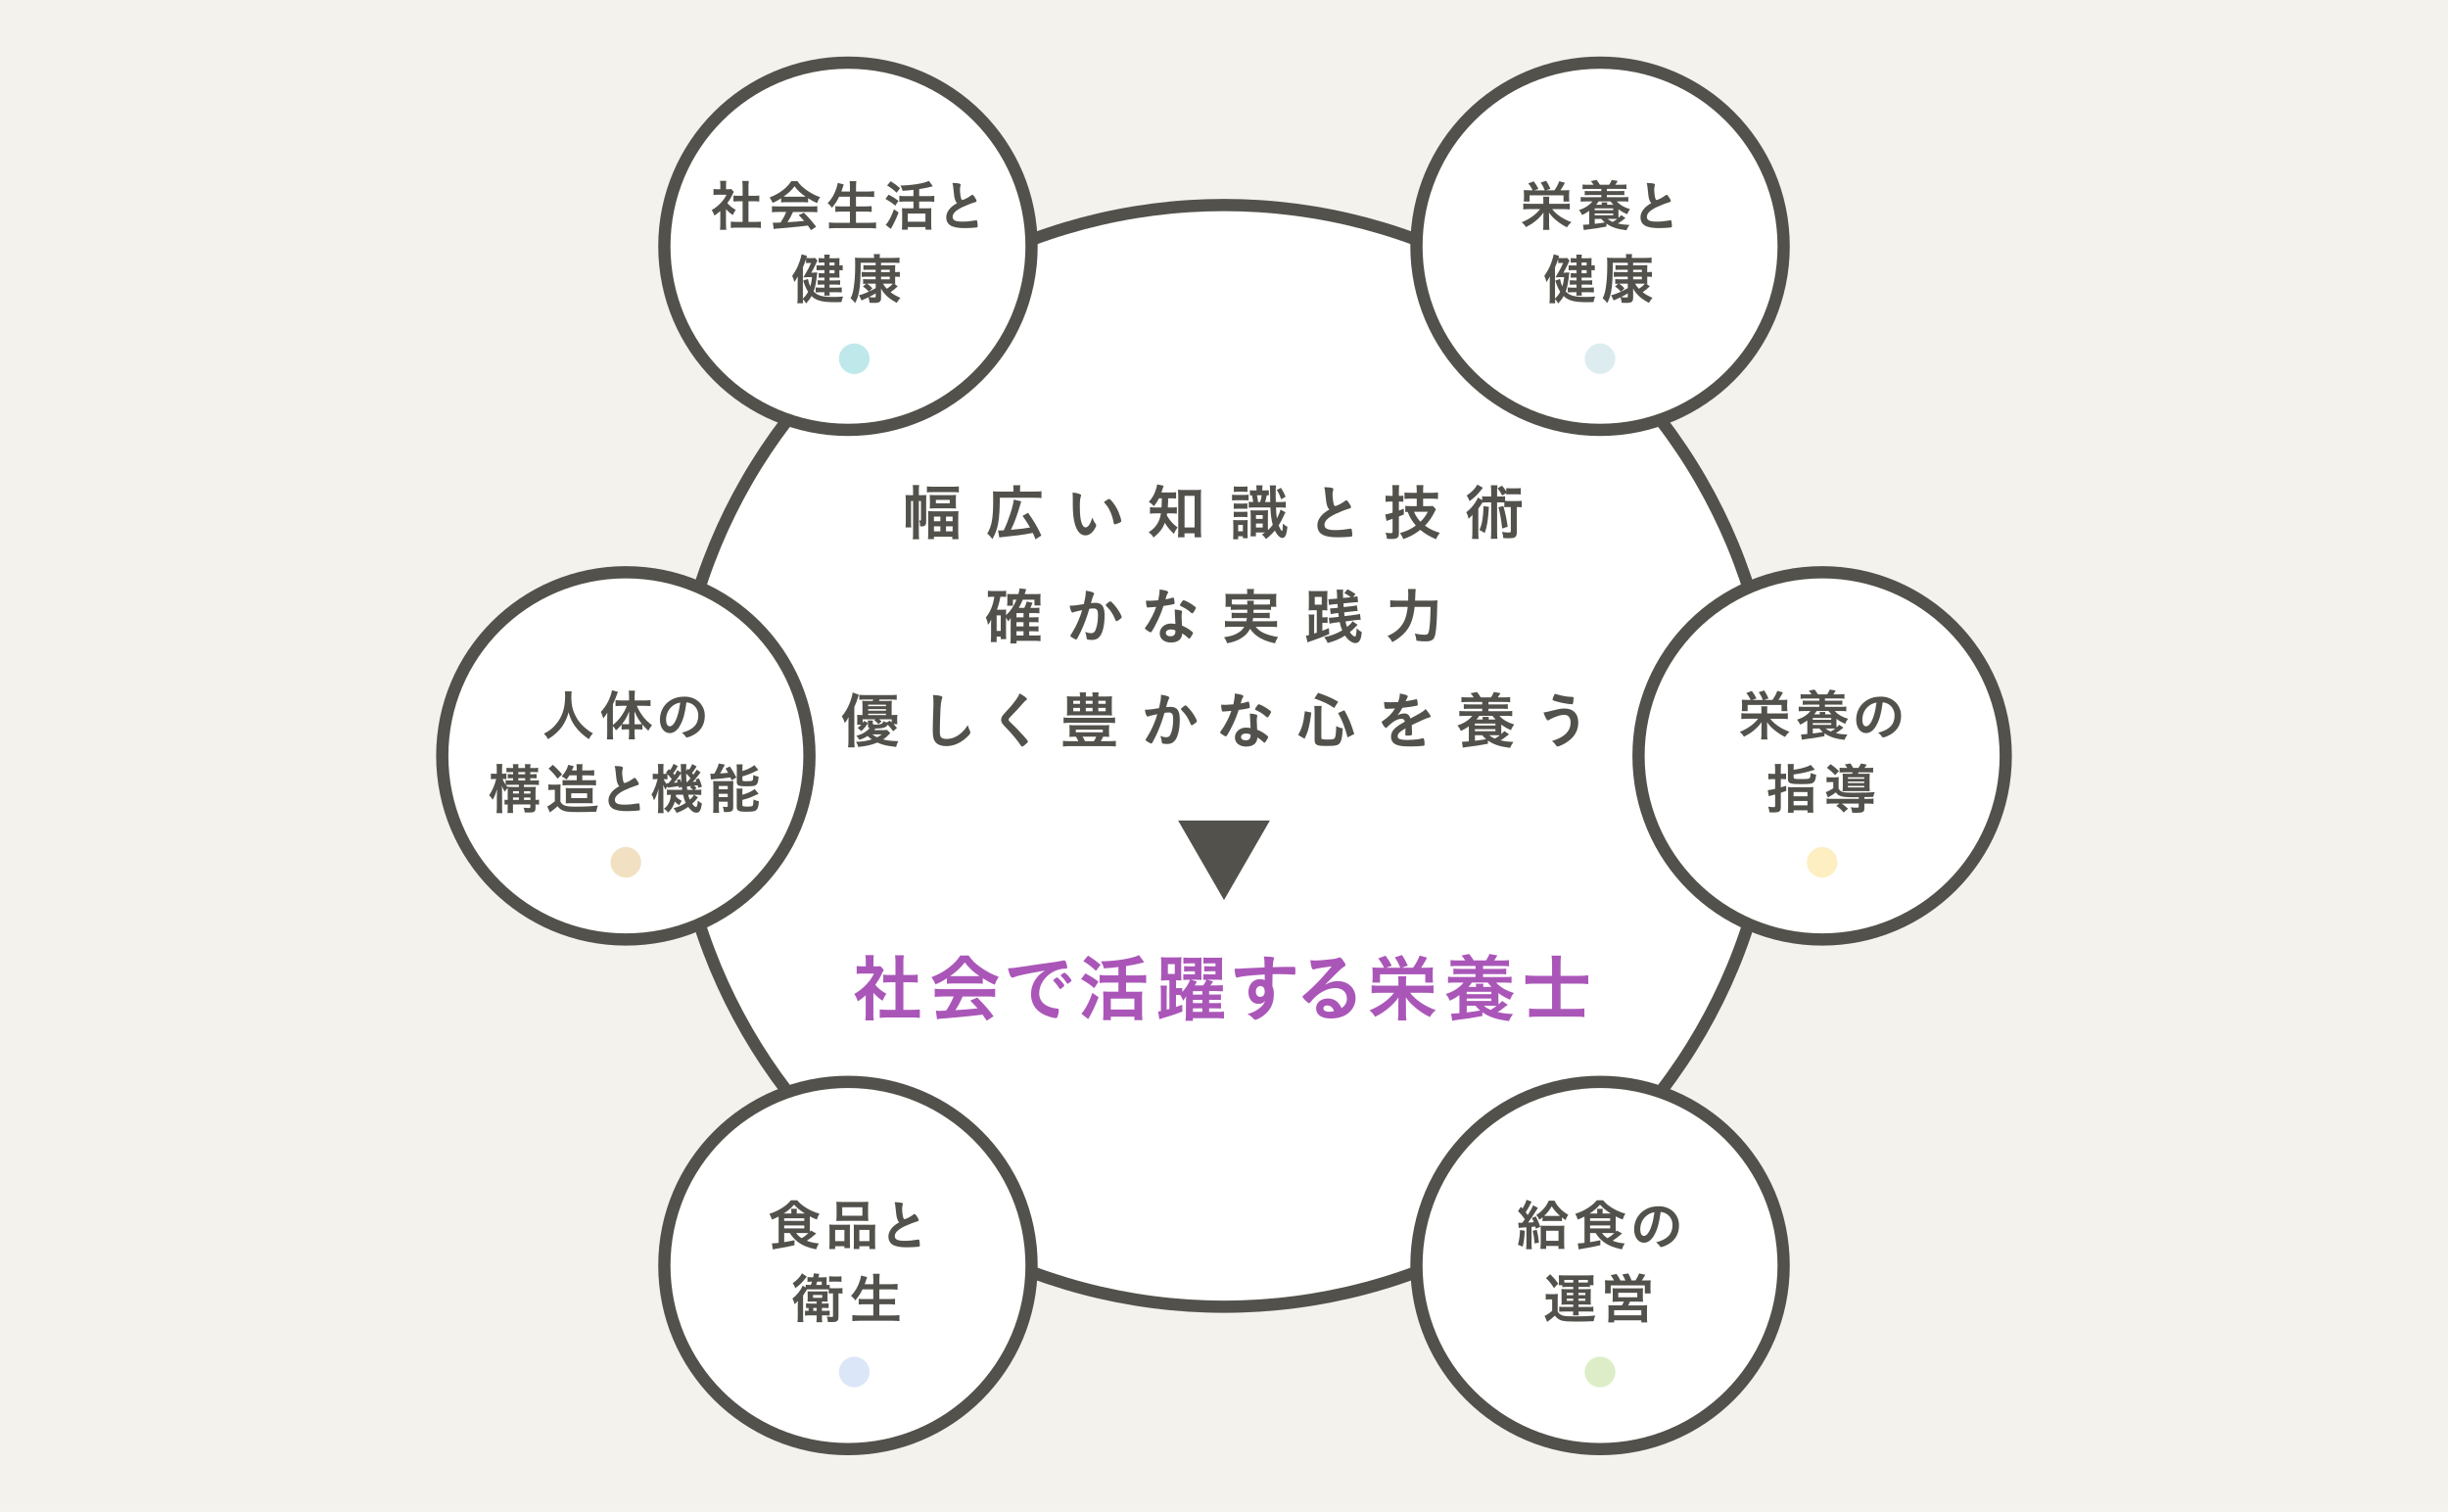 <?xml version="1.0" encoding="UTF-8"?> <svg xmlns="http://www.w3.org/2000/svg" id="_レイヤー_2" data-name="レイヤー 2" viewBox="0 0 800 494"><defs><style> .cls-1 { fill: #f3f2ec; } .cls-2 { fill: #f1e0c1; } .cls-3 { fill: #fdefc2; } .cls-4 { fill: #aa56b8; } .cls-5 { fill: #bfe8eb; } .cls-6 { fill: #ddedef; } .cls-7 { fill: #dcedc8; } .cls-8 { fill: #dbe6f8; } .cls-9 { fill: #52514b; } .cls-10 { fill: #fff; stroke: #52514b; stroke-miterlimit: 10; stroke-width: 4px; } </style></defs><g id="_レイヤー_3" data-name="レイヤー 3"><g><rect class="cls-1" width="800" height="494"></rect><circle class="cls-10" cx="400" cy="247" r="180"></circle><g><g><circle class="cls-10" cx="204.53" cy="247" r="60"></circle><g><path class="cls-9" d="m186.82,225.9c-.05.29-.11,1.13-.11,1.78,0,2.81.45,4.61,1.69,6.82.72,1.28,1.5,2.2,2.72,3.28,1.03.88,1.55,1.26,2.67,1.85-.65.68-.94,1.1-1.33,1.93-2.09-1.46-3.17-2.47-4.39-4.07-1.06-1.4-1.71-2.75-2.29-4.74-.34,1.39-.65,2.18-1.37,3.49-.68,1.26-1.44,2.2-2.65,3.31-.92.83-1.48,1.26-2.68,2-.4-.81-.74-1.24-1.35-1.78,1.78-.95,2.7-1.64,3.78-2.9,2.23-2.56,3.17-5.38,3.17-9.52,0-.67-.02-.99-.09-1.46h2.23Z"></path><path class="cls-9" d="m200.28,239.62c0,.88.04,1.48.09,2h-2.05c.09-.63.11-1.15.11-2.02v-4.77q0-1.01.04-1.94c-.47.81-.79,1.24-1.35,1.85-.22-.86-.43-1.44-.76-2.11,1.91-2.07,3.13-4.48,3.64-7.08l1.93.52c-.67,1.89-1.04,2.81-1.64,4.07v6.75c1.91-1.46,3.57-3.71,4.57-6.25h-1.85c-.59,0-1.26.04-1.85.09v-1.93c.52.05,1.22.09,1.89.09h2.52v-1.57c0-.59-.04-1.1-.11-1.64h2.05c-.07.56-.11,1.03-.11,1.64v1.57h3.21c.74,0,1.44-.04,1.98-.11v1.94c-.59-.05-1.28-.09-1.94-.09h-2.54c.58,1.33,1.04,2.14,2.02,3.48.72.97,1.66,1.89,2.95,2.88-.47.54-.74.94-1.21,1.78-.9-.85-1.35-1.31-1.93-2.02v1.66c-.34-.05-.74-.07-1.26-.07h-1.3v1.39c0,.67.04,1.28.11,1.87h-2.02c.07-.61.11-1.26.11-1.89v-1.37h-1.21c-.49,0-.88.02-1.24.07v-1.62c-.67.79-.95,1.1-1.82,1.87-.4-.67-.61-.97-1.03-1.42v2.36Zm5.29-5.06c0-.94,0-1.28.04-2.07-.79,1.91-1.28,2.75-2.34,4.12.41.04.65.05,1.15.05h1.15v-2.11Zm3.06,2.11c.52,0,.7,0,1.15-.05-.99-1.28-1.69-2.48-2.45-4.18.02.77.04,1.4.04,2.07v2.16h1.26Z"></path><path class="cls-9" d="m222.15,237.24c-.86,1.49-2.05,2.32-3.28,2.32-1.87,0-3.21-1.84-3.21-4.39,0-2.85,1.44-5.29,3.91-6.59,1.21-.65,2.5-.94,4.21-.94,3.76,0,6.55,2.66,6.55,6.23,0,3.15-1.55,5.42-4.54,6.7-.59.25-1.06.4-1.3.4-.22,0-.31-.07-.54-.41-.31-.47-.65-.81-1.13-1.13,3.71-.95,5.38-2.7,5.38-5.62,0-1.49-.63-2.75-1.75-3.55-.63-.43-1.13-.61-2.12-.77-.5,3.8-1.1,5.87-2.2,7.76Zm-2.59-6.37c-1.21,1.06-1.89,2.57-1.89,4.27,0,1.39.45,2.2,1.21,2.2.9,0,1.82-1.24,2.5-3.39.43-1.35.65-2.38.92-4.38-1.28.27-1.91.58-2.74,1.3Z"></path><path class="cls-9" d="m165.94,258.7c0-.54-.02-.81-.04-1.22-.43.43-.54.59-.9,1.21-.43-.59-.68-1.04-1.01-1.87.05.56.09,1.33.09,2.47v4.29c0,.92.02,1.58.09,2.12h-1.91c.07-.58.11-1.26.11-2.12v-3.33c0-.65.05-1.55.14-2.39-.63,1.84-.88,2.41-1.53,3.49-.29-.56-.52-.86-1.12-1.48,1.01-1.49,1.85-3.42,2.29-5.33h-.58c-.52,0-.85.02-1.15.07v-1.84c.31.05.61.07,1.15.07h.77v-1.39c0-.92-.02-1.39-.09-1.8h1.91c-.07.49-.09.95-.09,1.78v1.4h.4c.45,0,.72-.02,1.03-.07v1.84c-.31-.05-.61-.07-.99-.07h-.27c.23.63.5,1.15.99,1.89v-1.46c.4.05.81.07,1.51.07h.94v-.74h-.43c-.59,0-.96.02-1.31.05v-1.4c.41.05.77.07,1.33.07h.41v-.72h-.72c-.59,0-.99.02-1.44.07v-1.48c.43.07.83.09,1.42.09h.74c0-.7-.02-.92-.09-1.26h1.87c-.07.32-.09.56-.09,1.26h2.23c-.02-.79-.02-.94-.11-1.26h1.91c-.09.36-.11.67-.11,1.26h1.12c.56,0,.95-.02,1.44-.09v1.48c-.41-.05-.77-.07-1.44-.07h-1.12v.72h.76c.47,0,.97-.04,1.31-.07v1.42c-.38-.05-.67-.07-1.31-.07h-.76v.74h1.22c.67,0,1.1-.02,1.6-.09v1.6c-.56-.07-.88-.09-1.62-.09h-3.28v.72h2.27c.72,0,1.19-.02,1.6-.07-.05.45-.07.9-.07,1.71v2.57c.59,0,.79-.02,1.15-.09v1.64c-.36-.05-.63-.07-1.15-.07v1.03c0,1.35-.38,1.62-2.23,1.62-.32,0-.86-.02-1.33-.04-.05-.65-.14-1.04-.34-1.53.67.07,1.13.11,1.51.11.58,0,.7-.07.7-.4v-.79h-5.69v.68c0,1.17,0,1.55.05,2.12h-1.85c.07-.63.09-1.06.09-2.12v-.68c-.45,0-.74.02-1.03.07v-1.62c.29.05.52.07,1.03.07v-2.68Zm1.57-1.53h2.07v-.72h-2.74c-.67,0-1.04.02-1.53.07.18.23.25.31.56.59.47.04.85.05,1.64.05Zm2.07,2.14v-.77h-1.93v.77h1.93Zm0,2.07v-.79h-1.93v.79h1.93Zm2.04-8.37v-.72h-2.23v.72h2.23Zm0,2.02v-.74h-2.23v.74h2.23Zm1.73,4.29v-.77h-2.11v.77h2.11Zm0,2.07v-.79h-2.11v.79h2.11Z"></path><path class="cls-9" d="m179.21,256.31c.49.07.74.09,1.37.09h1.3c.52,0,.86-.02,1.33-.07-.05.47-.07.95-.07,1.87v3.73c.36.68.65.94,1.26,1.21.77.32,1.73.45,3.51.45,3.26,0,5.53-.11,7.47-.38q-.38,1.12-.52,2.04c-1.53.05-4.01.11-5.92.11-2.59,0-3.67-.09-4.57-.36-.95-.31-1.55-.72-2.16-1.55-.79.72-1.21,1.08-1.96,1.6-.13.09-.36.29-.56.43l-.85-1.96c.56-.22,1.48-.85,2.48-1.67v-3.75h-.94c-.43,0-.77.02-1.17.09v-1.87Zm1.44-6.39c1.26,1.1,2.14,2.02,3.04,3.13l-1.49,1.39c-.94-1.3-1.71-2.16-2.93-3.28l1.39-1.24Zm5.44,3.44c-.29.49-.45.72-.95,1.39-.52-.47-.86-.68-1.58-1.03,1.12-1.26,1.94-2.75,2.11-3.78l1.82.4c-.04.05-.23.58-.32.77-.09.23-.14.36-.27.65h1.57v-.45c0-.81-.04-1.21-.11-1.6h2.02c-.07.36-.09.76-.09,1.6v.45h2.05c.83,0,1.35-.04,1.84-.11v1.78c-.47-.05-.99-.07-1.78-.07h-2.11v1.6h2.86c.81,0,1.19-.02,1.62-.07v1.78c-.58-.07-1.04-.09-1.62-.09h-7.85c-.52,0-.92.02-1.46.07v-1.76c.41.05.81.07,1.55.07h3.08v-1.6h-2.36Zm.32,9.11c-.77,0-1.1.02-1.53.05.04-.31.05-.61.05-1.21v-2.29c0-.85-.02-1.17-.07-1.53.47.05,1.01.07,1.87.07h5.19c.79,0,1.35-.02,1.8-.07-.05.41-.05.7-.05,1.76v1.62c0,1.03,0,1.22.05,1.64-.47-.04-.9-.05-1.71-.05h-5.6Zm.27-1.66h5.19v-1.58h-5.19v1.58Z"></path><path class="cls-9" d="m201.71,255.71c-.23-.79-.31-1.28-.52-3.49-.07-.86-.14-1.3-.32-1.91,1.1.02,1.8.07,2.29.2.27.07.4.2.4.4,0,.07-.02.16-.05.31-.13.43-.18.76-.18,1.22,0,.88.18,2.32.38,2.95.11.34.22.47.41.47.43,0,2.02-.83,2.88-1.49.23-.18.27-.2.36-.2.16,0,.32.13.59.47.45.61.81,1.28.81,1.53,0,.2-.13.32-.43.41-1.12.31-2.95,1.03-4.2,1.62-2.2,1.08-3.19,2.07-3.19,3.19s.92,1.55,3.24,1.55c1.35,0,2.57-.13,4.23-.4.07-.02.2-.04.23-.04.14,0,.23.07.31.22.05.18.18,1.28.18,1.71,0,.25-.07.34-.31.41-.4.09-2.57.22-3.94.22-2.3,0-3.84-.31-4.79-.95-.81-.56-1.24-1.44-1.24-2.52,0-.83.23-1.57.72-2.29.63-.94,1.31-1.53,2.83-2.43-.38-.34-.52-.59-.68-1.15Z"></path><path class="cls-9" d="m227.63,250.47c-.56.92-.81,1.28-1.48,2.12.27.32.31.36.45.54.38-.49.54-.74,1.1-1.66l1.26.92q-.36.45-1.22,1.55c-.45.59-.85,1.04-1.39,1.57.63-.04.81-.05,1.26-.11-.11-.27-.16-.38-.32-.68l1.1-.38c.43.88.61,1.35,1.01,2.72l-1.21.38c-.09-.38-.11-.5-.2-.81-.32.05-.76.09-1.26.14.41.25.43.27.9.7l-.65.63h.38c1.04,0,1.31-.02,1.82-.09v1.78c-.5-.05-1.15-.09-1.82-.09h-.59l1.33.85c-.68.88-1.13,1.4-1.89,2.09.52.68.97,1.06,1.22,1.06.31,0,.47-.5.63-2.11.43.45.83.74,1.33.96-.36,2.3-.79,3.01-1.84,3.01-.86,0-1.66-.56-2.65-1.89-1.3.92-2.21,1.4-3.8,1.96-.29-.67-.47-.95-.99-1.55,1.57-.38,2.7-.86,4-1.73-.41-.81-.65-1.5-.88-2.65h-2.3c-.02.31-.04.38-.05.54.58.65,1.03.99,1.91,1.46-.22.32-.34.5-.47.76q-.23.45-.34.67c-.58-.34-1.01-.72-1.44-1.21-.45,1.5-1.03,2.43-2.16,3.6-.49-.58-.7-.76-1.39-1.26,1.37-1.01,2.09-2.43,2.27-4.56-.63.02-.97.04-1.31.07v-1.75c.41.05.68.07,1.42.07h3.57q-.07-.52-.13-.97l-.97.34c-.02-.29-.04-.4-.05-.58-.47.07-.77.13-1.22.18-1.42.2-2.23.31-2.47.34l-.07-.52c-.27.52-.38.77-.5,1.21-.32-.52-.56-.97-.81-1.6q.04.54.07,2.12v4.97c0,1.06.02,1.69.09,2.12h-1.89c.07-.47.11-1.24.11-2.12v-3.04c0-.77.04-1.44.14-2.84-.54,1.82-.95,2.92-1.51,3.85-.2-.79-.47-1.41-.83-1.89.47-.74.74-1.28,1.3-2.74.18-.43.41-1.24.7-2.34h-.41c-.43,0-.88.04-1.17.07v-1.84c.29.05.56.07,1.17.07h.59v-1.44c0-.83-.02-1.35-.09-1.8h1.87c-.05.41-.07.9-.07,1.78v1.46h.31c.38,0,.68-.02.88-.04-.14-.14-.18-.18-.38-.34l1.01-1.19.38.36c.54-.77.83-1.31,1.1-2.05l1.42.7c-.54,1.04-.88,1.57-1.51,2.41.18.22.23.29.43.54.47-.7.58-.9.9-1.62l1.22.83v-.81c-.02-1.24-.04-1.46-.13-1.98h1.91c-.07.34-.09.63-.09,1.17v1.08l.54-.74c.2.18.23.22.38.36.47-.63.79-1.21,1.06-1.89l1.42.77Zm-9.52,4.2c-.45-.05-.63-.07-.99-.07h-.23c.25.63.52,1.08,1.04,1.69l-.05-.38c.13.02.2.02.27.02h.31c.54-.63.77-.92,1.08-1.33-.5-.68-.86-1.08-1.42-1.6v1.67Zm4.14-.07c.23.54.31.74.45,1.13-.11-1.6-.14-2.36-.16-3.01-.22.32-.29.41-.36.54-.67,1.01-1.42,1.96-1.98,2.54q.67-.05,1.26-.13c-.11-.29-.14-.4-.31-.74l1.1-.34Zm1.98-1.84q.02,1.62.09,2.81c.11,0,.14,0,.25-.02q.68-.72,1.1-1.22c-.47-.61-.86-1.04-1.44-1.57Zm1.73,4.1c-.14.02-.25.04-.32.04q-.31.04-.74.07s-.2.02-.43.05c.04.32.04.43.13,1.08h1.95c-.38-.38-.61-.52-1.1-.76l.52-.49Zm-1.08,2.84c.16.63.29.99.58,1.62.83-.77,1.04-1.06,1.3-1.62h-1.87Z"></path><path class="cls-9" d="m232.13,252.81c.25.04.67.05.81.05.04,0,.11,0,.23-.02h.25c.79-1.35,1.21-2.34,1.46-3.35l2,.36c-.14.22-.22.38-.34.65-.18.41-.85,1.66-1.22,2.25,1.17-.07,1.66-.13,2.61-.23-.31-.58-.41-.76-.81-1.39l1.39-.67c.79,1.1,1.33,2.02,2.14,3.6l-1.55.92c-.18-.45-.27-.67-.4-.94-1.12.18-4.12.5-5.24.56-.43.02-.86.07-1.13.11l-.2-1.91Zm.99,3.98c0-.59-.02-1.03-.05-1.58.36.04.68.05,1.24.05h3.78c.72,0,1.1-.02,1.57-.05-.04.47-.05.77-.05,1.6v6.88c0,.76-.14,1.13-.49,1.35-.36.22-.92.32-1.8.32-.16,0-.41,0-.74-.02-.05-.59-.14-1.06-.38-1.75.32.07.77.11,1.15.11.36,0,.45-.05.47-.29v-1.44h-2.9v1.71c0,.79.02,1.35.09,1.91h-1.98c.07-.58.09-1.04.09-1.89v-6.91Zm1.78,1.12h2.92v-1.08h-2.92v1.08Zm0,2.57h2.92v-1.08h-2.92v1.08Zm7.71-8.52c1.62-.5,2.97-1.15,3.93-1.93l1.28,1.57q-.38.16-1.21.58c-1.08.56-2.54,1.12-4,1.53v1.1c0,.41.16.47,1.24.47,1.4,0,1.8-.04,2.02-.23.2-.16.27-.52.31-1.78.58.27,1.12.43,1.73.52-.13,1.62-.29,2.21-.7,2.61-.43.43-1.1.54-3.37.54-1.39,0-1.93-.05-2.38-.23-.47-.18-.67-.52-.67-1.13v-4.32c0-.67-.02-1.06-.09-1.48h2c-.07.38-.09.74-.09,1.4v.79Zm0,7.74c1.66-.45,2.92-1.04,4-1.85l1.31,1.53c-.5.25-2.2,1.01-2.74,1.22-.83.31-1.04.38-2.58.79v1.64c0,.45.31.54,1.67.54,1.13,0,1.55-.09,1.73-.34.13-.22.23-1.01.25-1.98.52.25,1.15.47,1.76.59-.13,1.6-.31,2.27-.76,2.77-.47.5-1.06.63-3.22.63-1.73,0-2.27-.07-2.72-.36-.4-.23-.54-.52-.54-1.1v-4.56c0-.81-.02-1.1-.07-1.53h1.96c-.05.36-.07.7-.07,1.44v.56Z"></path></g></g><g><circle class="cls-10" cx="595.47" cy="247" r="60"></circle><g><path class="cls-9" d="m582.26,233.14c1.03,0,1.51-.02,2-.09v1.93c-.59-.07-1.15-.11-2-.11h-3.75c1.33,1.75,3.55,3.26,6.28,4.25-.68.59-1.03,1.01-1.44,1.69-1.22-.59-2.12-1.17-3.28-2.09-1.19-.95-1.93-1.73-2.61-2.74.02.5.04,1.28.04,1.6v2.39c0,.68.04,1.13.11,1.67h-2.09c.09-.52.11-.9.11-1.66v-2.41c0-.67.02-1.03.04-1.6-.77,1.12-1.48,1.85-2.63,2.79-.97.79-1.84,1.33-3.12,1.98-.41-.7-.81-1.13-1.37-1.58,2.58-1.04,4.66-2.54,6.01-4.3h-3.46c-.83,0-1.4.04-2.03.11v-1.93c.59.07,1.08.09,2.02.09h4.54v-1.04c0-.59-.02-.88-.07-1.28h2.02c-.05.36-.07.67-.07,1.28v1.04h4.75Zm-10.12-4.41c-.43-.88-.92-1.66-1.44-2.27l1.78-.68c.63.81,1.1,1.55,1.53,2.48l-1.4.47h3.49c-.5-1.22-.83-1.82-1.35-2.54l1.78-.58c.59.92.88,1.44,1.42,2.61l-1.49.5h2.77c.67-.94,1.17-1.85,1.6-2.97l1.84.5c-.45.9-1.1,1.96-1.48,2.47h1.06c.83,0,1.4-.02,1.85-.07-.05.43-.07.81-.07,1.49v.85c0,.56.02.95.07,1.39h-1.89v-2.03h-11.09v2.03h-1.89c.05-.47.07-.86.07-1.35v-.94c0-.59-.02-.99-.07-1.44.61.05,1.06.07,1.84.07h1.06Z"></path><path class="cls-9" d="m596.23,240.57c-2.39.45-3.87.68-6.48.99-.34.05-.59.09-.9.16l-.27-1.73h.2c.29,0,1.01-.05,1.84-.13v-4.43c-.88.63-1.33.88-2.34,1.37-.31-.7-.52-1.06-1.01-1.62,1.35-.49,2.05-.83,2.93-1.46.61-.45,1.01-.83,1.44-1.37h-2.07c-.85,0-1.24.02-1.75.09v-1.55c.45.07.85.09,1.75.09h4.99v-.72h-3.78c-.86,0-1.04,0-1.64.07v-1.42c.47.05.74.07,1.64.07h3.78v-.72h-4.38c-.7,0-1.17.02-1.75.09v-1.53c.5.07.88.09,1.75.09h1.85c-.31-.5-.5-.76-.92-1.21l1.87-.38c.43.5.79,1.03,1.12,1.58h3.02c.38-.58.56-.92.85-1.58l1.94.34q-.11.18-.32.54c-.18.29-.23.4-.47.7h1.91c.85,0,1.22-.02,1.73-.09v1.53c-.54-.07-1.01-.09-1.73-.09h-4.65v.72h4.07c.88,0,1.15-.02,1.62-.07v1.42c-.61-.07-.76-.07-1.62-.07h-4.07v.72h5.24c.9,0,1.3-.02,1.75-.09v1.55c-.52-.07-.94-.09-1.75-.09h-2.04c1.08,1.17,2.38,1.93,4.36,2.54-.47.59-.65.92-.95,1.66-1.22-.54-1.91-.94-2.84-1.64v1.73c0,.56,0,.72.02,1.06.31-.25.47-.41.88-.86l1.39.94c-1.55,1.21-1.67,1.31-2.5,1.78,1.28.31,2.05.4,3.8.49-.52.72-.7,1.03-.97,1.73-2.99-.36-4.88-.97-6.54-2.16v.95Zm-3.83-5.37h6.05v-.58h-6.05v.58Zm0,1.67h6.05v-.59h-6.05v.59Zm.02,2.81c.77-.09,1.1-.13,1.71-.22.11,0,.63-.09,1.58-.25-.49-.4-.74-.67-1.13-1.15h-2.16v1.62Zm2.29-6.25c0-.36-.02-.5-.07-.77h1.89c-.05.23-.07.32-.07.77h2.03c-.32-.34-.49-.52-.94-1.08h-3.87c-.36.54-.49.7-.81,1.08h1.84Zm1.91,4.63c.47.4.95.68,1.66.99.86-.52,1.04-.65,1.48-.97-.02,0-.25-.02-.74-.02h-2.39Z"></path><path class="cls-9" d="m613.09,237.24c-.86,1.49-2.05,2.32-3.28,2.32-1.87,0-3.21-1.84-3.21-4.39,0-2.85,1.44-5.29,3.91-6.59,1.21-.65,2.5-.94,4.21-.94,3.76,0,6.55,2.66,6.55,6.23,0,3.15-1.55,5.42-4.54,6.7-.59.25-1.06.4-1.3.4-.22,0-.31-.07-.54-.41-.31-.47-.65-.81-1.13-1.13,3.71-.95,5.38-2.7,5.38-5.62,0-1.49-.63-2.75-1.75-3.55-.63-.43-1.13-.61-2.12-.77-.5,3.8-1.1,5.87-2.2,7.76Zm-2.59-6.37c-1.21,1.06-1.89,2.57-1.89,4.27,0,1.39.45,2.2,1.21,2.2.9,0,1.82-1.24,2.5-3.39.43-1.35.65-2.38.92-4.38-1.28.27-1.91.58-2.74,1.3Z"></path><path class="cls-9" d="m580.11,251.41c0-.76-.04-1.21-.11-1.76h2.07c-.09.52-.11.99-.11,1.75v1.46h.38c.47,0,.86-.02,1.35-.07v1.85c-.52-.05-.88-.07-1.35-.07h-.38v2.72c.65-.16.92-.25,1.76-.5l.02,1.66q-1.22.41-1.78.61v4.83c0,.76-.27,1.24-.79,1.42-.34.13-.86.18-1.69.18-.32,0-.59-.02-1.24-.05-.07-.79-.16-1.15-.41-1.85.77.11,1.26.16,1.76.16.41,0,.52-.09.52-.47v-3.67c-.2.05-.68.18-1.44.38-.32.07-.38.09-.65.18l-.32-1.98c.61-.04,1.22-.14,2.41-.41v-3.19h-.9c-.47,0-.83.02-1.33.07v-1.87c.43.05.85.09,1.33.09h.9v-1.44Zm6.05.14c2.47-.36,4.66-.99,5.58-1.62l1.37,1.58q-2.18.67-3.21.9c-1.39.32-1.91.41-3.75.67v.85c0,.56.27.65,2.12.65,2.36,0,2.84-.05,3.1-.32.22-.25.31-.63.34-1.66.67.27,1.19.43,1.8.54-.11,1.12-.22,1.6-.45,2.02-.52.92-1.17,1.08-4.61,1.08s-4.16-.27-4.16-1.64v-3.29c0-.72-.02-1.15-.09-1.64h2.03c-.07.43-.09.86-.09,1.53v.36Zm-1.82,7.08c0-.72-.02-1.08-.05-1.46.4.05.81.07,1.55.07h5.17c.81,0,1.24-.02,1.6-.07-.05.36-.07.77-.07,1.49v5.13c0,.97.02,1.33.09,1.76h-1.94v-.77h-4.54v.79h-1.89c.07-.47.09-.86.09-1.71v-5.24Zm1.8,1.58h4.54v-1.39h-4.54v1.39Zm0,2.95h4.54v-1.42h-4.54v1.42Z"></path><path class="cls-9" d="m607.42,260.5c-1.19.02-1.85.02-2,.02-3.48,0-4.68-.36-5.47-1.6-.54.45-1.33.97-2.58,1.67l-.72-1.75c.5-.13,1.66-.72,2.45-1.26v-2.03h-1.01c-.49,0-.76.02-1.17.07v-1.69c.43.07.72.09,1.39.09h1.3c.58,0,.88-.02,1.31-.07-.05.41-.07.74-.07,1.62v2.09c.31.63.67.92,1.31,1.12.59.18,1.44.25,3.22.25,3.55,0,5.69-.05,7.29-.2q-.36.79-.5,1.58c-.31.02-1.26.04-2.9.05v.59h.94c.97,0,1.51-.02,2.05-.11v1.76c-.56-.07-1.12-.11-2.09-.11h-.9v1.57c0,1.17-.5,1.44-2.68,1.44-.38,0-.65,0-1.28-.02-.07-.74-.18-1.13-.52-1.78.68.07,1.42.13,1.91.13.59,0,.72-.07.72-.4v-.94h-5.53c.79.56,1.28.97,2.03,1.67l-1.42,1.24c-.79-.95-1.39-1.48-2.39-2.18l1.01-.74h-2.12c-.95,0-1.49.02-2.07.11v-1.76c.52.09,1.06.11,2.04.11h8.46v-.56Zm-9.17-10.79c1.24.88,1.67,1.24,2.7,2.27l-1.26,1.33c-.87-.99-1.53-1.58-2.67-2.43l1.22-1.17Zm5.42,1.21c-.25-.43-.49-.76-.81-1.13l1.86-.32c.38.54.68,1.04.88,1.46h1.71c.38-.52.58-.86.85-1.44l1.91.36c-.32.49-.54.81-.76,1.08h1.1c.86,0,1.33-.02,1.73-.07v1.57c-.38-.04-.9-.05-1.73-.05h-3.01l-.25.47h2.3c.77,0,1.21-.02,1.57-.05-.04.43-.05.74-.05,1.35v3.04c0,.61.02,1.04.05,1.37-.36-.04-.67-.04-1.31-.04h-5.92c-.74,0-1.21.02-1.62.04.04-.29.05-.61.05-1.28v-3.15c0-.61-.02-1.01-.05-1.33.32.04.92.05,1.67.05h1.39c.11-.18.14-.25.25-.47h-2.56c-.83,0-1.35.02-1.75.05v-1.57c.36.05.81.07,1.64.07h.86Zm.23,3.57h5.33v-.49h-5.33v.49Zm0,1.39h5.33v-.5h-5.33v.5Zm0,1.42h5.33v-.5h-5.33v.5Z"></path></g></g></g><g><path class="cls-9" d="m300.27,174.38c0,.88.02,1.34.1,1.84h-2.1c.1-.5.12-.96.12-1.84v-10.66h-.66v6.68c0,1.06.02,1.42.06,1.96h-1.86c.06-.66.08-1.4.08-2.08v-6.76c0-.86-.02-1.24-.06-1.76.5.04.86.06,1.58.06h.86v-1.52c0-.8-.04-1.3-.12-1.8h2.12c-.08.48-.12.96-.12,1.8v1.52h1.1c.64,0,.94-.02,1.34-.06-.04.4-.04.62-.04,1.64v6.96c0,1.28-.38,1.66-1.6,1.66-.08,0-.2,0-.34-.02-.06-1-.12-1.36-.38-1.92.18.02.3.04.38.04.18,0,.24-.06.24-.2v-6.2h-.7v10.66Zm2.64-15.44c.5.06,1.04.1,1.84.1h6.72c.84,0,1.38-.04,1.88-.1v1.98c-.56-.08-.98-.1-1.88-.1h-6.72c-.84,0-1.26.02-1.84.08v-1.96Zm.44,10.06c0-.82-.02-1.44-.08-2,.62.06,1.06.08,2,.08h5.98c.94,0,1.38-.02,1.98-.08-.06.66-.08,1.22-.08,1.98v4.96c0,.94.04,1.62.1,2.26h-2.04v-.82h-6v.8h-1.96c.08-.62.1-1.3.1-2.22v-4.96Zm.54-5.76c0-.66-.02-.96-.08-1.5.6.04,1.02.06,1.88.06h4.98c.76,0,1.26-.02,1.78-.06-.06.52-.08.84-.08,1.48v1.42c0,.68.02,1,.08,1.52-.54-.04-1.02-.06-1.86-.06h-4.88c-.78,0-1.32.02-1.9.06.06-.54.08-.84.08-1.5v-1.42Zm1.32,7.08h2.1v-1.52h-2.1v1.52Zm0,3.32h2.1v-1.66h-2.1v1.66Zm.64-9.16h4.52v-1.14h-4.52v1.14Zm3.3,5.84h2.16v-1.52h-2.16v1.52Zm0,3.32h2.16v-1.66h-2.16v1.66Z"></path><path class="cls-9" d="m331.19,159.67c0-.48-.02-.74-.1-1.1h2.36c-.08.34-.1.6-.1,1.12v.94h4.78c1.06,0,1.6-.02,2.22-.12v2.24c-.56-.08-1.1-.1-2.22-.1h-11.4c0,7.18-.58,10.38-2.42,13.5-.9-1.12-.92-1.14-1.68-1.8,1.5-2.48,1.94-5.02,1.94-11.02,0-1.52-.02-2.08-.08-2.78.6.06,1.16.08,2,.08h4.7v-.96Zm-5.04,13.66c.2.02.32.02.52.02.42,0,.7,0,1.34-.04,1.48-2.96,3.16-8.12,3.28-10.06l2.44.58c-.12.4-.18.6-.3,1.04-1.14,3.84-1.9,5.9-3.08,8.26q2.26-.2,3.66-.36c.68-.08,1.56-.22,2.6-.4-.7-1.26-1.54-2.56-2.44-3.8l1.8-1c1.88,2.62,3.32,5.08,4.34,7.44l-1.92,1.22c-.38-1-.5-1.3-.88-2.1-2.5.48-2.94.56-4.88.8-.4.04-2.18.24-5.38.6-.34.04-.48.06-.68.1l-.42-2.3Z"></path><path class="cls-9" d="m350.59,162.73c0-.58-.02-1.36-.06-1.8.92.1,1.6.24,2.14.44.48.18.64.3.64.52q0,.12-.08.32c-.26.68-.34,1.44-.34,3.26,0,2.56.16,4.16.56,5.38.3.94.76,1.48,1.3,1.48.82,0,1.5-.96,2.24-3.18.38,1.02.52,1.32,1.08,2.04.1.14.16.28.16.42,0,.32-.3,1-.7,1.58-.78,1.14-1.78,1.76-2.84,1.76-1.54,0-2.7-1.24-3.42-3.7-.46-1.6-.68-3.62-.68-6.42v-2.1Zm11.9.32c.12,0,.22.06.38.2,1,.96,2.04,2.56,2.7,4.12.44,1.06.86,2.48.86,2.9,0,.2-.1.3-.52.52-.46.24-1.4.56-1.64.56-.18,0-.26-.1-.32-.46-.26-1.54-.62-2.66-1.24-3.96-.56-1.16-.6-1.22-1.96-2.9.84-.62,1.5-.98,1.74-.98Z"></path><path class="cls-9" d="m378.75,162.83c-.56,1.1-.92,1.66-1.68,2.6-.48-.6-.92-.98-1.64-1.44,1.22-1.32,1.92-2.6,2.46-4.5.14-.5.22-.86.24-1.2l2.16.44c-.1.22-.18.42-.34,1-.1.38-.22.7-.4,1.2h2.9c.9,0,1.38-.02,1.9-.1v2.08c-.58-.06-1.18-.08-1.9-.08h-.72v1.3c-.02.54-.04.94-.1,1.7h1.14c.86,0,1.28-.02,1.82-.1v2.12c-.52-.08-1.02-.1-1.86-.1h-1.3c-.04.28-.06.36-.12.66.46.78.6,1,1,1.5.76.98,1.34,1.54,2.52,2.44-.5.62-.82,1.18-1.2,2.08-1.38-1.26-2.34-2.44-2.96-3.62-.74,1.94-1.64,3.12-3.7,4.84-.44-.76-.82-1.16-1.6-1.72,1.52-.94,2.52-2.04,3.22-3.48.36-.76.62-1.6.8-2.7h-1.48c-1.04,0-1.54.02-2.1.12v-2.16c.56.1,1.02.12,2.14.12h1.64q.06-.9.1-3h-.94Zm8.34,12.74h-2.16c.08-.6.12-1.44.12-2.2v-11.32c0-.8-.04-1.36-.1-2.04.54.08.94.1,1.76.1h4.06c.76,0,1.22-.02,1.76-.1-.06.62-.08,1.14-.08,2.04v11.12c0,.88.04,1.68.12,2.4h-2.18v-1.3h-3.3v1.3Zm.02-3.22h3.28v-10.32h-3.28v10.32Z"></path><path class="cls-9" d="m408.03,163.5c-.4-.02-.78-.04-1.36-.04h-2.64c-.72,0-1.04.02-1.4.06v-1.88c.44.06.74.08,1.4.08h2.54c.76,0,1.02-.02,1.46-.08v1.86Zm-4.98,8.06c0-.6-.02-1.12-.06-1.62.38.04.6.04,1.24.04h2.22c.62,0,.96-.02,1.28-.04-.04.42-.04.56-.04,1.56v2.76c0,.7.02,1,.06,1.62h-1.58v-.64h-1.54v.98h-1.66c.06-.46.08-1,.08-1.8v-2.86Zm.14-7.06c.34.04.6.06,1.34.06h1.74c.7,0,1-.02,1.38-.06v1.78c-.48-.06-.68-.06-1.38-.06h-1.74c-.7,0-.98.02-1.34.06v-1.78Zm0,2.7c.38.04.62.06,1.34.06h1.74c.72,0,.96-.02,1.38-.06v1.78c-.44-.04-.7-.06-1.38-.06h-1.74c-.7,0-.94.02-1.34.06v-1.78Zm.02-8.26c.4.06.74.08,1.32.08h1.8c.62,0,.94-.02,1.34-.08v1.8c-.46-.04-.7-.06-1.34-.06h-1.8c-.6,0-.9.02-1.32.06v-1.8Zm1.42,14.66h1.54v-2.08h-1.54v2.08Zm8.68-13.34c.68,0,1-.02,1.34-.06v1.68c-.24-.02-.4-.02-.68-.04-.18.98-.24,1.24-.54,2.22h1.68c-.04-1.28-.06-2.18-.06-3.58,0-.94-.02-1.48-.1-1.86h2.06c-.12.76-.12.96-.12,3.2q0,.84.04,2.24h1.14c.98,0,1.5-.02,2.12-.12v1.98c-.68-.06-1.34-.1-2.14-.1h-1.06c.06,1.58.14,2.54.28,3.6.66-1.22,1.02-2.16,1.18-2.9l1.66.88c-.18.26-.24.4-.72,1.42-.58,1.26-1,2.04-1.52,2.86.4,1.04.86,1.82,1.08,1.82.18,0,.26-.58.3-2.4.58.52.9.76,1.48,1.04-.14,1.28-.28,2.04-.48,2.56-.26.7-.66,1.08-1.14,1.08-.84,0-1.74-.88-2.48-2.4-.84.98-1.76,1.86-2.92,2.76-.42-.66-.82-1.1-1.32-1.48.56-.34.7-.44,1.04-.66h-3v1.26h-1.78c.06-.5.08-1.02.08-1.68v-5.14c0-.88-.02-1.16-.06-1.72.38.06.52.06,1.22.06h3.26c.56,0,.78-.02,1.26-.06-.04.4-.06.8-.06,1.72v4.06c.02.42.02.64.02.64v.1c.58-.56,1.06-1.08,1.56-1.74-.42-1.5-.7-3.46-.76-5.68h-5.14c-.9,0-1.34.02-1.94.08v-1.92c.56.06.68.06,1.44.08-.06-.8-.2-1.44-.42-2.22-.28.02-.36.02-.64.06v-1.72c.4.06.72.08,1.22.08h.94v-.1c0-.78-.02-1.12-.1-1.56h2.08c-.08.48-.08.7-.1,1.66h.8Zm-2.86,9.3h2.2v-1.24h-2.2v1.24Zm0,2.82h2.2v-1.3h-2.2v1.3Zm1.36-8.32c.28-.86.4-1.36.5-2.22h-1.54c.18.76.22.98.36,2.22h.68Zm6.8-4.64c.64.96,1.06,1.76,1.52,2.9l-1.46.84c-.4-1.24-.74-2-1.42-3.06l1.36-.68Z"></path><path class="cls-9" d="m433.69,165.2c-.26-.88-.34-1.42-.58-3.88-.08-.96-.16-1.44-.36-2.12,1.22.02,2,.08,2.54.22.3.08.44.22.44.44,0,.08-.02.18-.06.34-.14.48-.2.84-.2,1.36,0,.98.2,2.58.42,3.28.12.38.24.52.46.52.48,0,2.24-.92,3.2-1.66.26-.2.3-.22.4-.22.18,0,.36.14.66.52.5.68.9,1.42.9,1.7,0,.22-.14.36-.48.46-1.24.34-3.28,1.14-4.66,1.8-2.44,1.2-3.54,2.3-3.54,3.54s1.02,1.72,3.6,1.72c1.5,0,2.86-.14,4.7-.44.08-.02.22-.04.26-.04.16,0,.26.08.34.24.06.2.2,1.42.2,1.9,0,.28-.08.38-.34.46-.44.1-2.86.24-4.38.24-2.56,0-4.26-.34-5.32-1.06-.9-.62-1.38-1.6-1.38-2.8,0-.92.26-1.74.8-2.54.7-1.04,1.46-1.7,3.14-2.7-.42-.38-.58-.66-.76-1.28Z"></path><path class="cls-9" d="m454.29,163.9c-.5,0-.8.02-1.48.1v-2.06c.44.06.88.1,1.48.1h.8v-1.56c0-.86-.04-1.36-.12-1.96h2.28c-.08.58-.1,1.1-.1,1.94v1.58h.3c.42,0,.74-.02,1.16-.06v1.98c-.4-.04-.74-.06-1.18-.06h-.28v2.94c.56-.2.8-.28,1.62-.6v1.9q-1.24.48-1.62.64v5.46c0,1.52-.5,1.88-2.56,1.88-.44,0-.76-.02-1.34-.06-.06-.76-.18-1.26-.46-2,.58.1,1.12.16,1.56.16.62,0,.74-.08.74-.58v-4.1c-.24.08-.42.14-.52.18q-.38.12-.64.22c-.28.08-.62.22-.82.3l-.42-2.14c.66-.08,1.1-.18,2.4-.58v-3.62h-.8Zm8.7-.96h-1.8c-.86,0-1.66.04-2.2.1v-2.1c.54.06,1.18.1,2.18.1h1.82v-.58c0-.94-.04-1.34-.12-1.94h2.3c-.08.6-.1,1.02-.1,1.92v.6h2.66c.88,0,1.58-.04,2.2-.12v2.14c-.6-.08-1.5-.12-2.2-.12h-2.66v2.46h1.8c.6,0,1.02-.02,1.38-.06l1.02,1.08c-.18.28-.24.4-.6,1.14-.84,1.64-1.7,2.86-3,4.22,1.42,1.04,2.84,1.72,4.86,2.34-.62.8-.96,1.38-1.2,2.1-2.14-.9-3.64-1.8-5.18-3.08-1.8,1.42-3.58,2.38-5.56,3.02-.26-.68-.62-1.36-1.08-1.98,2.08-.56,3.6-1.28,5.18-2.46-1.22-1.4-1.94-2.6-2.68-4.46-.26,0-.36.02-.76.06v-2.02c.52.06,1.24.1,1.92.1h1.82v-2.46Zm-.88,4.3c.46,1.2,1.22,2.34,2.08,3.24,1.1-1.04,1.7-1.86,2.4-3.24h-4.48Z"></path><path class="cls-9" d="m487.31,160.65c0-.96-.02-1.44-.12-2.08h2.18c-.1.64-.12,1.1-.12,2.08v1.6h.88c.84,0,1.24-.02,1.74-.08v1.52c.36.04.52.04.96.04h2.92c.74,0,1.14-.02,1.56-.08v2.12c-.5-.06-.68-.08-1.62-.08v8.22c0,1.02-.26,1.54-.88,1.78-.34.14-1.02.2-1.98.2q-.38,0-1.56-.06c-.04-.8-.16-1.36-.42-2.02.84.14,1.5.2,2.26.2.48,0,.62-.1.62-.44v-7.88h-.9c-.58,0-.86.02-1.22.08v-1.56c-.34-.02-.56-.04-1.02-.04h-1.34v9.6c0,1.08.02,1.62.12,2.3h-2.18c.1-.72.12-1.26.12-2.3v-9.6h-1.7c-.56,0-.8.02-1.2.08q-.1.18-.38.64c-.2.32-.56.86-.92,1.34v7.68c0,1.1.02,1.62.1,2.2h-2.16c.08-.6.12-1.2.12-2.26v-3.54q0-.74.04-2.08c-.36.44-.82.9-1.28,1.26-.26-1.06-.38-1.4-.76-2.12,1.08-.78,2.02-1.78,2.86-3.04.5-.76.8-1.28.94-1.74l1.4.84v-1.28c.52.08.88.1,1.76.1h1.18v-1.6Zm-2.7-1.26c-.1.12-.32.4-.7.86-1.18,1.5-2,2.28-3.66,3.5-.28-.72-.5-1.14-.94-1.84,1.54-.98,2.86-2.34,3.48-3.56l1.82,1.04Zm1.96,6.24c-.26,4.3-.6,6.44-1.36,8.54-.52-.34-.92-.56-1.74-.98.5-1.1.76-2,.96-3.2.2-1.18.34-2.92.4-4.62l1.74.26Zm4.34-3.7c-.52-1.06-.72-1.36-1.52-2.38l1.46-.86c.62.72.92,1.14,1.4,1.9v-1.1c.4.06.86.08,1.5.08h1.74c.66,0,1.12-.02,1.5-.08v2.1c-.46-.06-.88-.08-1.5-.08h-1.76c-.56,0-1.04.02-1.48.08v-.48l-1.34.82Zm.38,3.42c.62,2.16,1.06,4.24,1.42,6.76l-1.8.6c-.32-2.92-.7-5.08-1.24-6.96l1.62-.4Z"></path><path class="cls-9" d="m328.76,207.36c0,.8.02,1.16.06,1.5h-1.78v-.84h-1.34v1.8h-1.92c.06-.6.1-1.18.1-1.98v-3.96c0-.36.02-.96.06-1.46-.38.86-.56,1.14-1.06,1.74-.18-1.04-.36-1.62-.72-2.38,1.44-1.72,2.4-4.06,2.78-6.78h-.44c-.74,0-1.08.02-1.66.1v-2.06c.56.06,1.1.1,1.88.1h2.24c.8,0,1.28-.02,1.84-.1v2.04c-.46-.06-.68-.08-1.14-.08h-.74c-.28,1.62-.54,2.58-1.14,4.24h1.88c.48,0,.82-.02,1.16-.06-.04.38-.06.82-.06,1.42v.42c1.52-1.38,2.48-2.82,3.42-5.06h-1.16v1.96h-1.88c.04-.4.06-.82.06-1.24v-1.64c0-.34-.02-.54-.04-.96.46.06.54.06,1.4.06h2.24c.22-.8.3-1.24.4-1.88l2.18.26c-.04.12-.22.66-.52,1.62h3.52c.7,0,1.22-.02,1.7-.08-.06.32-.08.72-.08,1.4v1.12c0,.54.02.88.08,1.26h-2.02v-1.88h-3.82c-.4.98-.72,1.62-1.32,2.68h1.82c.32-.6.58-1.28.78-2.08l1.9.4c-.3.8-.42,1.08-.72,1.68h1.38c.84,0,1.12-.02,1.6-.08v1.86c-.52-.06-.98-.08-1.54-.08h-1.8v1.38h1.44c.86,0,1.16-.02,1.6-.08v1.74c-.5-.06-.96-.08-1.58-.08h-1.46v1.4h1.44c.84,0,1.14-.02,1.6-.08v1.74c-.48-.06-.92-.08-1.58-.08h-1.46v1.38h1.9c.88,0,1.34-.02,1.8-.08v1.94c-.66-.08-1.14-.12-1.84-.12h-6v.86h-2.04c.1-.64.12-1.14.12-2.14v-4.8c.02-.72.04-1.18.04-1.34-.24.36-.5.68-.86,1.06-.2-.42-.36-.7-.7-1.24v5.56Zm-3.06-1.2h1.34v-5.08h-1.34v5.08Zm8.78-4.44v-1.38h-2.3v1.38h2.3Zm-2.3,2.98h2.3v-1.4h-2.3v1.4Zm0,2.96h2.3v-1.38h-2.3v1.38Z"></path><path class="cls-9" d="m351.16,199.94c-.16.04-.24.08-.36.14-.1.06-.16.08-.26.08-.42,0-.74-.78-.98-2.26.16.02.3.02.38.02.84,0,2.98-.26,4.26-.52.42-1.76.64-3.08.64-4.04,0-.08,0-.18-.02-.34.86.1,1.68.28,2.24.5.32.12.48.3.48.5,0,.1-.02.16-.12.32q-.3.54-.92,2.74c.48-.06,1.02-.1,1.36-.1.82,0,1.46.16,1.92.48.8.58,1.2,1.76,1.2,3.58,0,2.98-.54,5.52-1.46,6.78-.64.88-1.48,1.3-2.66,1.3-.72,0-1.4-.1-1.6-.22q-.16-.1-.22-.84c-.06-.54-.18-1-.42-1.56,1.04.34,1.3.4,1.94.4.96,0,1.36-.46,1.8-2.06.3-1.06.46-2.44.46-3.9,0-1.56-.38-2.12-1.44-2.12-.36,0-.94.04-1.4.12-.06.22-.08.24-.16.52-.56,2.04-1.58,4.74-2.6,6.9-1.06,2.18-1.32,2.62-1.58,2.62-.16,0-.7-.28-1.28-.66-.46-.28-.58-.4-.58-.56q0-.1.82-1.4c1.1-1.7,2.54-5.04,3.04-7-1.48.32-2.3.52-2.48.58Zm10.2-2.24c0-.14.18-.32.76-.78.4-.3.6-.42.74-.42.12,0,.22.06.48.32,1.18,1.14,2.28,2.66,2.92,3.98.2.44.32.72.32.84,0,.2-.06.26-.7.78-.4.32-.86.58-1.02.58-.14,0-.2-.06-.34-.4-.4-.98-.78-1.74-1.26-2.48-.52-.8-.62-.92-1.8-2.18-.08-.12-.1-.18-.1-.24Z"></path><path class="cls-9" d="m376.08,198.44c-.36.02-.58.04-.82.06-.18.02-.2.02-.22.02-.16,0-.24-.06-.3-.26-.1-.32-.24-1.38-.26-1.98.22.02.8.04,1.52.04.22,0,1.8-.1,2.5-.16.34-1.62.46-2.46.46-3.54,2.06.28,2.8.52,2.8.9,0,.14-.02.18-.32.64-.16.24-.22.46-.56,1.7.94-.16,1.5-.3,2.24-.54.14-.04.2-.06.3-.06.14,0,.18.1.3.68.1.5.16.92.16,1.14,0,.24-.06.28-.58.4-.68.16-1.84.36-3.08.52-.74,2.24-1.24,3.44-2.16,5.32-.7,1.4-1.1,2.14-1.64,2.98-.16.24-.26.32-.4.32-.2,0-.76-.3-1.46-.82-.32-.22-.4-.32-.4-.46s.08-.26.34-.62c.58-.72,1.34-1.96,2-3.28.56-1.1.76-1.56,1.34-3.14-.78.06-.84.08-1.76.14Zm6.58,11.52c-2.18,0-3.66-1.2-3.66-2.98s1.54-3.22,3.6-3.22c.48,0,.7.02,1.52.14-.08-.96-.08-1.34-.16-3.2,0-.38-.04-.9-.08-1.54,1.02.1,1.8.22,2.18.38.16.06.24.16.24.32,0,.1-.02.18-.04.32-.1.42-.12.72-.12,1.26,0,.74.06,2,.12,2.98,1.42.64,2,.96,3,1.74.44.34.6.52.6.68,0,.2-.1.38-.66,1.28-.24.4-.42.58-.56.58q-.12,0-.68-.52c-.44-.44-.94-.78-1.64-1.2,0,1.86-1.36,2.98-3.66,2.98Zm-.04-4.28c-.96,0-1.62.46-1.62,1.16,0,.66.6,1.08,1.5,1.08,1.06,0,1.62-.54,1.62-1.6,0-.16,0-.32-.02-.32-.4-.2-.94-.32-1.48-.32Zm7.48-5.68c-.24.34-.36.44-.5.44-.1,0-.18-.04-.32-.18-.5-.48-1.2-1-1.94-1.46q-.48-.3-1.36-.7c-.28-.12-.38-.2-.38-.36,0-.14.1-.32.4-.78.48-.7.6-.82.78-.82.38,0,1.86.76,2.92,1.48.86.58,1.12.82,1.12,1.04,0,.16-.32.76-.72,1.34Z"></path><path class="cls-9" d="m404.04,199.24c-.88,0-1.38.02-1.8.08v-1.02h-1.78c.06-.44.08-.78.08-1.42v-1.42c0-.52-.02-.94-.08-1.44.62.06,1.18.08,2.12.08h5v-.44c0-.46-.02-.78-.1-1.2h2.34c-.08.38-.1.7-.1,1.2v.44h5.28c.94,0,1.48-.02,2.12-.08-.06.48-.08.88-.08,1.4v1.46c0,.58.02.98.08,1.42h-1.76v1.02c-.48-.06-.94-.08-1.82-.08h-3.88c0,.36,0,.4-.02,1.04h3.58c.96,0,1.26-.02,1.72-.08v1.84c-.46-.06-.82-.08-1.72-.08h-3.72c-.04.46-.06.62-.14,1.04h6c1,0,1.42-.02,1.98-.1v2.02c-.68-.08-1.24-.12-2.08-.12h-4.9c.66.8,1.06,1.16,1.8,1.6.82.52,2.02.98,3.38,1.32.48.12,1.08.26,2.12.44-.46.68-.74,1.28-1,2.06-1.78-.42-2.56-.66-3.6-1.1-2.04-.92-3.34-1.96-4.54-3.64-.66,1.28-1.5,2.18-2.8,3-1.34.86-2.56,1.3-4.68,1.72-.36-.96-.46-1.16-1.02-1.98,1.98-.28,2.98-.56,4.14-1.18,1.12-.56,1.86-1.24,2.46-2.24h-4.22c-.76,0-1.4.04-2.08.12v-2.02c.56.08.96.1,1.96.1h5.02c.08-.34.12-.56.18-1.04h-3.26c-.9,0-1.28.02-1.72.08v-1.84c.46.06.78.08,1.72.08h3.38c0-.26.02-.62.02-1.04h-3.58Zm3.6-1.7c-.02-.6-.04-.88-.08-1.24h2.22c-.06.24-.06.46-.08,1.24h3.84c.74,0,1,0,1.5-.06v-1.58h-12.5v1.58c.42.04.76.06,1.5.06h3.6Z"></path><path class="cls-9" d="m430.32,199.4h-1c-.7,0-1.12.02-1.64.08.04-.72.06-1.16.06-1.94v-2.54c0-.74-.02-1.24-.06-1.92.54.06,1.04.08,1.8.08h2.54c.88,0,1.28-.02,1.78-.08-.04.66-.06,1.06-.06,1.92v2.54c0,1.2,0,1.48.06,1.92q-.46-.04-1.48-.06h-.18v2.32h.52c.6,0,.88-.02,1.18-.08v1.94c-.38-.04-.64-.06-1.18-.06h-.52v2.6c.74-.28,1.08-.42,2.14-.86l.12,1.94c-2.3.98-4.26,1.74-5.76,2.22-.68.22-.86.28-1.34.5l-.52-2.22c.38-.02.54-.06.98-.18v-4.74c0-.94-.02-1.44-.12-1.96h1.9c-.06.48-.08.9-.08,1.88v4.32q.36-.1.86-.28v-7.34Zm-.66-1.82h2.28v-2.54h-2.28v2.54Zm14,6.6q-.14.12-.38.38c-.78.82-1.5,1.48-2.16,2,.58.84,1.26,1.44,1.64,1.44.18,0,.3-.14.36-.42.14-.66.22-1.36.22-2.26.68.66,1.08.92,1.68,1.18-.14,1.62-.3,2.24-.72,2.9-.34.5-.78.74-1.36.74-1.1,0-2.36-.92-3.4-2.44-1.82,1.14-3.28,1.76-5.68,2.42-.26-.7-.58-1.24-1.12-1.92,2.18-.42,4.16-1.18,5.9-2.22-.44-1.02-.58-1.48-.82-2.7l-1.6.2c-.62.08-1.26.2-1.74.32l-.22-1.94c.52,0,1-.04,1.74-.12l1.5-.18c-.04-.42-.06-.58-.14-1.24l-1,.1c-.64.08-1.06.16-1.48.26l-.24-1.86h.16c.32,0,.82-.04,1.34-.1l1.06-.12q-.08-.86-.12-1.24l-1.1.1c-.8.08-1.22.14-1.68.24l-.18-1.92c.2.02.3.02.34.02.32,0,.88-.04,1.38-.1l1.14-.1q0-.3-.02-.56c-.04-1.42-.06-1.76-.18-2.36h2.2c-.08.32-.1.48-.1,1.18,0,.62,0,.94.04,1.54l2.52-.24c-.62-.48-1-.74-2.12-1.38l1.06-1.24c1.08.56,1.86,1.04,2.6,1.58l-.78.96c.7-.08.92-.12,1.42-.22l.2,1.9h-.24c-.28,0-.84.04-1.56.12l-3,.28c.06.82.06.84.1,1.22l2.48-.28c.96-.1,1.32-.16,1.82-.3l.26,1.86c-.54,0-.86.02-1.84.14l-2.58.3c.06.6.08.76.14,1.22l3.26-.4c.72-.1,1.26-.18,1.78-.32l.24,1.92c-.54,0-.98.04-1.84.14l-3.14.4c.18.82.26,1.16.52,1.82.98-.8,1.38-1.22,1.82-1.88l1.62,1.18Z"></path><path class="cls-9" d="m467.3,196.27c1.18,0,1.78-.02,2.48-.1-.08.7-.08.9-.1,1.66-.08,4.74-.28,7.82-.66,9.58-.36,1.64-1.16,2.18-3.2,2.18-.86,0-1.72-.06-2.92-.22-.12-.96-.26-1.54-.54-2.34,1.24.28,2.32.4,3.3.4.88,0,1.18-.34,1.4-1.64.24-1.42.42-4.36.44-7.48h-5.2c-.18,1.44-.2,1.6-.38,2.42-.62,3.02-1.64,4.92-3.54,6.7-1.02.94-1.92,1.6-3.38,2.4-.42-.8-.9-1.42-1.58-2,2.64-1.14,4.38-2.68,5.42-4.78.58-1.16.96-2.68,1.2-4.74h-3.32c-.98,0-1.76.04-2.4.12v-2.28c.7.08,1.32.12,2.44.12h3.42c.04-.76.04-.96.04-1.96,0-.88-.04-1.44-.12-1.84h2.56q-.1.48-.22,3.8h4.86Z"></path><path class="cls-9" d="m277.27,236.26c0-.9,0-1.2.04-1.94-.32.7-.52.98-1.22,1.96-.3-.94-.58-1.56-.98-2.2.98-1.14,1.76-2.42,2.44-4.02.58-1.44.88-2.4,1.1-3.78l2,.74q-.14.38-.32,1.02c-.32,1.06-.64,1.9-1.14,2.98v10.98c0,.84.04,1.5.1,2.22h-2.14c.1-.78.12-1.34.12-2.26v-5.7Zm13.68,3.3c-.12.1-.14.12-.38.38-.78.8-1.2,1.18-1.96,1.68,1.28.36,2.5.5,4.96.58-.36.66-.56,1.2-.72,1.88-3.24-.38-4.44-.66-6.14-1.44-1.78.76-3.58,1.18-6.26,1.44-.1-.56-.34-1.1-.7-1.68,1.9-.02,3.38-.24,5.14-.8-.62-.42-.9-.66-1.38-1.1-.94.62-1.44.86-2.7,1.24-.26-.52-.54-.88-.98-1.3,1.28-.36,1.84-.6,2.58-1.04.78-.48,1.26-.86,1.8-1.44-.46-.16-.56-.34-.56-.94v-.76c0-.34-.02-.56-.06-.82h1.68c-.04.22-.06.5-.06.78v.16c0,.34.22.4,1.46.4q1.82,0,2-1.12c.48.22.72.32,1.16.42l.92-.6c.34.3.38.34.66.6v-1.02h-4.1c.34.26.48.38.8.68l-1.02.88c-.54-.62-.74-.8-1.38-1.28l.38-.28h-4.18v1.22c.18-.24.24-.36.44-.7l1.3.66c-.78,1.26-1.22,1.8-2.2,2.66l-1.16-1.06c.62-.46.82-.64,1.18-1.04h-1.36q.02-.28.04-1.3v-.66c0-.56-.02-.84-.04-1.26.54.06.72.06,1.74.08v-3.34c0-.54-.02-.92-.06-1.34.58.06,1.04.08,1.92.08h1.48c.08-.18.12-.26.22-.48h-2.48c-.9,0-1.62.04-2.12.1v-1.64c.5.06,1.14.1,2.12.1h7.96c1.02,0,1.66-.04,2.16-.1v1.64c-.54-.06-1.2-.1-2.14-.1h-3.46q-.16.36-.22.48h2.34c.88,0,1.3-.02,1.88-.08-.04.42-.06.72-.06,1.3v3.38c.96-.02,1.26-.02,1.86-.08-.04.42-.06.72-.06,1.24v.5c0,.54.02.94.08,1.3h-1.28c.52.52.68.7,1.14,1.26l-1.24,1.08c-.6-.84-1.16-1.5-1.8-2.16q-.42,1.28-4,1.28l-.44.5h2.8c.72,0,1.12-.02,1.4-.08l1.1,1.06Zm-1.42-8.8v-.48h-5.82v.48h5.82Zm0,1.48v-.52h-5.82v.52h5.82Zm0,1.42v-.44h-5.82v.44h5.82Zm-4.44,6.32c.52.4.94.66,1.54.94.44-.22.5-.26,1.54-.94h-3.08Z"></path><path class="cls-9" d="m307.31,227.39c.5.14.64.24.64.46,0,.14-.02.2-.12.48-.22.58-.38,1.6-.46,3-.16,3.22-.24,5.72-.24,7.7,0,.64.06,1.12.16,1.44.22.66.92,1,2.04,1,1.8,0,3.5-.74,5.06-2.2.72-.68,1.16-1.22,1.9-2.32.12.64.28,1.06.72,1.96.06.16.1.28.1.46,0,.36-.38.84-1.38,1.74-1.98,1.78-4.18,2.7-6.48,2.7-1.52,0-2.64-.38-3.36-1.1-.76-.8-1.06-1.84-1.06-3.82,0-1.56.02-2.76.18-7.42.02-.7.04-1.12.04-1.3,0-1.7-.02-2.2-.14-3.06,1.02.04,1.8.12,2.4.28Z"></path><path class="cls-9" d="m335.61,228.47c0,.18-.08.24-.42.44-.14.08-.32.24-.5.46-1.24,1.44-3.02,3.38-4.6,4.98-.34.34-.48.6-.48.84,0,.22.16.46.54.8,1.18,1.08,3.1,3.04,4.52,4.66,1,1.12,1.26,1.48,1.26,1.68,0,.22-.34.56-1.16,1.2-.38.3-.62.44-.74.44-.18,0-.26-.08-.46-.4-.86-1.36-2.96-3.9-4.56-5.52-.9-.9-1.08-1.1-1.36-1.5-.34-.48-.48-.88-.48-1.34,0-.4.12-.82.36-1.22q.22-.36,1.44-1.66c1.16-1.2,2.4-2.72,3.18-3.84.52-.74.78-1.22,1.04-1.9,1.56.86,2.42,1.52,2.42,1.88Z"></path><path class="cls-9" d="m351.45,240.72c-.94,0-1.38.02-2,.06.06-.44.08-.76.08-1.28v-1.3c0-.54-.02-.84-.08-1.28.54.06,1.28.08,2.12.08h8.82c.84,0,1.56-.02,2.12-.08-.06.36-.08.72-.08,1.28v1.3c0,.56.02.9.08,1.28-.64-.04-1.16-.06-2-.06-.22.52-.38.84-.8,1.48h2.8c.94,0,1.56-.04,2.14-.12v1.86c-.64-.08-1.28-.12-2.14-.12h-12.92c-.9,0-1.56.04-2.22.12v-1.86c.66.08,1.24.12,2.22.12h2.82c-.32-.7-.54-1.08-.82-1.48h-.14Zm12.96-4.42c-.62-.08-1.3-.12-2.22-.12h-12.44c-.9,0-1.58.04-2.18.12v-1.86c.6.1,1.16.12,2.18.12h12.44c1.08,0,1.6-.02,2.22-.12v1.86Zm-3.14-8.7c1,0,1.5-.02,2.14-.08-.06.48-.08.86-.08,1.64v3c0,.8.02,1.24.08,1.66-.56-.06-1.08-.08-2-.08h-10.76c-1.04,0-1.44.02-2,.08.06-.5.08-.92.08-1.66v-3c0-.74-.02-1.14-.08-1.64.62.06,1.14.08,2.14.08h2.16c-.02-.64-.04-.86-.12-1.34h2.1c-.06.46-.1.78-.1,1.34h2.22c0-.6-.02-.9-.1-1.34h2.1c-.08.48-.1.78-.12,1.34h2.34Zm-10.54,1.4v1h2.22v-1h-2.22Zm0,2.32v1.1h2.22v-1.1h-2.22Zm.84,7.98h8.82v-.88h-8.82v.88Zm2.2,1.42c.28.44.5.82.82,1.48h2.9c.34-.54.58-1.02.74-1.48h-4.46Zm1.06-10.72h2.22v-1h-2.22v1Zm0,2.42h2.22v-1.1h-2.22v1.1Zm4.1-2.42h2.4v-1h-2.4v1Zm0,2.42h2.4v-1.1h-2.4v1.1Z"></path><path class="cls-9" d="m375.73,233.94c-.16.04-.24.08-.36.14-.1.06-.16.08-.26.08-.42,0-.74-.78-.98-2.26.16.02.3.02.38.02.84,0,2.98-.26,4.26-.52.42-1.76.64-3.08.64-4.04,0-.08,0-.18-.02-.34.86.1,1.68.28,2.24.5.32.12.48.3.48.5,0,.1-.02.16-.12.32q-.3.54-.92,2.74c.48-.06,1.02-.1,1.36-.1.82,0,1.46.16,1.92.48.8.58,1.2,1.76,1.2,3.58,0,2.98-.54,5.52-1.46,6.78-.64.88-1.48,1.3-2.66,1.3-.72,0-1.4-.1-1.6-.22q-.16-.1-.22-.84c-.06-.54-.18-1-.42-1.56,1.04.34,1.3.4,1.94.4.96,0,1.36-.46,1.8-2.06.3-1.06.46-2.44.46-3.9,0-1.56-.38-2.12-1.44-2.12-.36,0-.94.04-1.4.12-.06.22-.08.24-.16.52-.56,2.04-1.58,4.74-2.6,6.9-1.06,2.18-1.32,2.62-1.58,2.62-.16,0-.7-.28-1.28-.66-.46-.28-.58-.4-.58-.56q0-.1.82-1.4c1.1-1.7,2.54-5.04,3.04-7-1.48.32-2.3.52-2.48.58Zm10.2-2.24c0-.14.18-.32.76-.78.4-.3.6-.42.74-.42.12,0,.22.06.48.32,1.18,1.14,2.28,2.66,2.92,3.98.2.44.32.72.32.84,0,.2-.06.26-.7.78-.4.32-.86.58-1.02.58-.14,0-.2-.06-.34-.4-.4-.98-.78-1.74-1.26-2.48-.52-.8-.62-.92-1.8-2.18-.08-.12-.1-.18-.1-.24Z"></path><path class="cls-9" d="m400.65,232.44c-.36.02-.58.04-.82.06-.18.02-.2.02-.22.02-.16,0-.24-.06-.3-.26-.1-.32-.24-1.38-.26-1.98.22.02.8.04,1.52.04.22,0,1.8-.1,2.5-.16.34-1.62.46-2.46.46-3.54,2.06.28,2.8.52,2.8.9,0,.14-.02.18-.32.64-.16.24-.22.46-.56,1.7.94-.16,1.5-.3,2.24-.54.14-.04.2-.06.3-.06.14,0,.18.1.3.68.1.5.16.92.16,1.14,0,.24-.06.28-.58.4-.68.16-1.84.36-3.08.52-.74,2.24-1.24,3.44-2.16,5.32-.7,1.4-1.1,2.14-1.64,2.98-.16.24-.26.32-.4.32-.2,0-.76-.3-1.46-.82-.32-.22-.4-.32-.4-.46s.08-.26.34-.62c.58-.72,1.34-1.96,2-3.28.56-1.1.76-1.56,1.34-3.14-.78.06-.84.08-1.76.14Zm6.58,11.52c-2.18,0-3.66-1.2-3.66-2.98s1.54-3.22,3.6-3.22c.48,0,.7.02,1.52.14-.08-.96-.08-1.34-.16-3.2,0-.38-.04-.9-.08-1.54,1.02.1,1.8.22,2.18.38.16.06.24.16.24.32,0,.1-.02.18-.04.32-.1.42-.12.72-.12,1.26,0,.74.06,2,.12,2.98,1.42.64,2,.96,3,1.74.44.34.6.52.6.68,0,.2-.1.38-.66,1.28-.24.4-.42.58-.56.58q-.12,0-.68-.52c-.44-.44-.94-.78-1.64-1.2,0,1.86-1.36,2.98-3.66,2.98Zm-.04-4.28c-.96,0-1.62.46-1.62,1.16,0,.66.6,1.08,1.5,1.08,1.06,0,1.62-.54,1.62-1.6,0-.16,0-.32-.02-.32-.4-.2-.94-.32-1.48-.32Zm7.48-5.68c-.24.34-.36.44-.5.44-.1,0-.18-.04-.32-.18-.5-.48-1.2-1-1.94-1.46q-.48-.3-1.36-.7c-.28-.12-.38-.2-.38-.36,0-.14.1-.32.4-.78.48-.7.6-.82.78-.82.38,0,1.86.76,2.92,1.48.86.58,1.12.82,1.12,1.04,0,.16-.32.76-.72,1.34Z"></path><path class="cls-9" d="m424.25,240.2c1.3-2.46,1.72-3.98,2.18-7.8l2.12.44c-.64,4.66-.96,5.88-2.2,8.56l-2.1-1.2Zm7.56.9c0,.46.36.56,2.14.56,1.54,0,2.08-.14,2.3-.58.24-.54.38-1.8.42-3.8.84.4,1.34.58,2.14.76-.16,2.62-.36,3.7-.78,4.5-.54,1-1.38,1.22-4.46,1.22-2.22,0-2.96-.12-3.48-.54-.34-.28-.48-.72-.48-1.52v-9.06c0-.72-.02-1.16-.12-1.96h2.44c-.08.62-.12,1.18-.12,1.9v8.52Zm4.2-9.76c-1.9-1.28-3.34-1.98-6.48-3.1l1.22-1.84c2.86.98,4.32,1.62,6.58,2.9l-1.32,2.04Zm4.38,9.62c-.88-3.32-1.7-5.42-3.1-7.96l2.04-.92c1.42,2.52,2.16,4.28,3.24,7.78l-2.18,1.1Z"></path><path class="cls-9" d="m459.31,238c-1.98,1.16-2.54,1.74-2.54,2.62,0,.36.14.6.44.78.44.26,1.42.4,2.68.4,1.08,0,2.58-.1,3.6-.24.42-.06.66-.12,1.46-.32h.1c.14,0,.24.1.3.24.12.42.2,1.02.2,1.74,0,.3-.1.42-.36.48-.48.1-2.7.22-4.16.22-2.44,0-3.74-.16-4.7-.56-1.16-.48-1.74-1.38-1.74-2.64,0-1.16.54-2.18,1.62-3.04.86-.68,1.06-.82,2.9-1.86-.16-.66-.46-.94-1.08-.94-.82,0-1.68.32-2.62.94-.58.4-1.26.96-1.68,1.38-.6.62-.66.66-.82.66-.2,0-.62-.46-1.04-1.16-.2-.34-.32-.6-.32-.74,0-.18.04-.22.52-.52,1.64-1.1,3-2.5,3.82-3.94-1.42.1-2.16.12-2.94.12-.3,0-.36-.06-.46-.4-.06-.26-.16-1.32-.18-1.86.68.1,1.08.12,2.04.12.78,0,1.64-.02,2.54-.06.42-1.14.56-1.86.58-2.8,1.78.3,2.6.6,2.6.94,0,.08-.02.12-.08.24-.14.26-.3.58-.56,1.2q-.04.08-.06.14c1.14-.16,2.14-.36,2.84-.52.44-.12.54-.14.64-.14.16,0,.24.06.28.18.08.36.2,1.28.2,1.56,0,.22-.08.32-.34.38-.64.18-2.84.52-4.68.7-.6,1.1-1.02,1.74-1.64,2.42.9-.42,1.58-.58,2.38-.58.9,0,1.5.52,1.9,1.64,1.98-1.08,3.04-1.66,3.16-1.74.92-.54,1.3-.84,1.74-1.34.82.84,1.7,2.1,1.7,2.44,0,.12-.08.2-.34.26-.98.26-2.8,1.04-5.84,2.52.02.36.06,1.28.06,1.92v.96c0,.24-.04.36-.14.42-.1.1-.64.16-1.24.16-.68,0-.8-.06-.8-.38v-.08c.04-.58.06-1.34.06-1.82v-.1Z"></path><path class="cls-9" d="m486.25,243.04c-2.66.5-4.3.76-7.2,1.1-.38.06-.66.1-1,.18l-.3-1.92h.22c.32,0,1.12-.06,2.04-.14v-4.92c-.98.7-1.48.98-2.6,1.52-.34-.78-.58-1.18-1.12-1.8,1.5-.54,2.28-.92,3.26-1.62.68-.5,1.12-.92,1.6-1.52h-2.3c-.94,0-1.38.02-1.94.1v-1.72c.5.08.94.1,1.94.1h5.54v-.8h-4.2c-.96,0-1.16,0-1.82.08v-1.58c.52.06.82.08,1.82.08h4.2v-.8h-4.86c-.78,0-1.3.02-1.94.1v-1.7c.56.08.98.1,1.94.1h2.06c-.34-.56-.56-.84-1.02-1.34l2.08-.42c.48.56.88,1.14,1.24,1.76h3.36c.42-.64.62-1.02.94-1.76l2.16.38q-.12.2-.36.6c-.2.32-.26.44-.52.78h2.12c.94,0,1.36-.02,1.92-.1v1.7c-.6-.08-1.12-.1-1.92-.1h-5.16v.8h4.52c.98,0,1.28-.02,1.8-.08v1.58c-.68-.08-.84-.08-1.8-.08h-4.52v.8h5.82c1,0,1.44-.02,1.94-.1v1.72c-.58-.08-1.04-.1-1.94-.1h-2.26c1.2,1.3,2.64,2.14,4.84,2.82-.52.66-.72,1.02-1.06,1.84-1.36-.6-2.12-1.04-3.16-1.82v1.92c0,.62,0,.8.02,1.18.34-.28.52-.46.98-.96l1.54,1.04c-1.72,1.34-1.86,1.46-2.78,1.98,1.42.34,2.28.44,4.22.54-.58.8-.78,1.14-1.08,1.92-3.32-.4-5.42-1.08-7.26-2.4v1.06Zm-4.26-5.96h6.72v-.64h-6.72v.64Zm0,1.86h6.72v-.66h-6.72v.66Zm.02,3.12c.86-.1,1.22-.14,1.9-.24.12,0,.7-.1,1.76-.28-.54-.44-.82-.74-1.26-1.28h-2.4v1.8Zm2.54-6.94c0-.4-.02-.56-.08-.86h2.1c-.06.26-.08.36-.08.86h2.26c-.36-.38-.54-.58-1.04-1.2h-4.3c-.4.6-.54.78-.9,1.2h2.04Zm2.12,5.14c.52.44,1.06.76,1.84,1.1.96-.58,1.16-.72,1.64-1.08-.02,0-.28-.02-.82-.02h-2.66Z"></path><path class="cls-9" d="m508.19,231.98c1.3-.34,2.16-.46,3.1-.46,2.84,0,4.48,1.68,4.48,4.56,0,2.5-1.08,4.52-3.26,6.12-1.16.86-2.92,1.72-3.5,1.72-.26,0-.32-.06-.74-.66-.3-.46-.6-.74-1.1-1.1,2.3-.78,3.26-1.28,4.3-2.18,1.2-1.06,1.8-2.34,1.8-3.86,0-1.62-.76-2.54-2.1-2.54-1.08,0-2.48.42-4.3,1.3-.26.12-.4.22-.74.46-.08.04-.16.08-.24.08-.38,0-1.02-1.12-1.46-2.62.74-.06,1.12-.16,3.76-.82Zm1.34-4.88c.72.22,1.8.42,2.78.54.4.04.54.06,1.56.1.3,0,.38.08.38.3,0,.66-.14,1.74-.26,1.94-.04.12-.14.16-.28.16-.46,0-2.08-.22-3.02-.42-1.58-.32-2.96-.72-3.24-.94-.06-.06-.1-.14-.1-.22,0-.16.42-1.24.62-1.62.1-.16.16-.2.28-.2q.1,0,1.28.36Z"></path></g><polygon class="cls-9" points="400 294.11 415 268.12 385 268.12 400 294.11"></polygon><g><path class="cls-4" d="m285.41,331.08c0,1.08.02,1.68.14,2.35h-2.78c.1-.7.14-1.32.14-2.4v-5.79c-.94.84-1.42,1.2-2.57,1.97-.29-.89-.7-1.73-1.18-2.4,1.61-.94,2.71-1.8,3.96-3.12,1.08-1.13,1.75-2.09,2.5-3.55h-3.74c-.82,0-1.37.02-1.92.1v-2.57c.6.07,1.06.1,1.8.1h1.18v-1.92c0-.62-.05-1.22-.14-1.75h2.76c-.1.5-.12,1.06-.12,1.78v1.9h.96c.7,0,.96-.02,1.32-.07l1.1,1.2c-.19.31-.34.6-.5.98-.77,1.68-1.18,2.38-2.3,3.94,1.08,1.22,2.14,2.06,3.65,2.9-.53.74-.86,1.37-1.25,2.28-1.22-.77-1.94-1.42-3-2.59v6.67Zm9.79-1.1h2.76c1.15,0,1.94-.05,2.64-.12v2.76c-.82-.1-1.7-.14-2.64-.14h-7.87c-.96,0-1.8.05-2.59.14v-2.76c.72.07,1.54.12,2.62.12h2.52v-9h-1.73c-.77,0-1.54.05-2.26.12v-2.62c.65.1,1.3.12,2.26.12h1.73v-4.06c0-.96-.05-1.51-.14-2.4h2.86c-.12.91-.14,1.37-.14,2.4v4.06h2.42c1.06,0,1.66-.02,2.28-.12v2.62c-.74-.07-1.46-.12-2.28-.12h-2.42v9Z"></path><path class="cls-4" d="m309.44,319.7c-1.54.96-2.06,1.25-3.7,1.99-.41-.94-.77-1.56-1.34-2.38,2.45-.96,4.06-1.85,5.78-3.19,1.54-1.18,2.69-2.42,3.65-3.89h2.71c1.22,1.7,2.16,2.62,3.91,3.84,1.94,1.39,3.84,2.38,5.93,3.12-.65.98-.96,1.63-1.3,2.59-1.44-.62-2.33-1.1-3.91-2.11v1.8c-.62-.07-1.2-.1-2.06-.1h-7.7c-.65,0-1.34.02-1.97.1v-1.78Zm-1.27,5.93c-1.2,0-1.97.05-2.71.14v-2.66c.72.07,1.63.12,2.71.12h14.33c1.15,0,1.94-.05,2.71-.12v2.66c-.77-.1-1.54-.14-2.71-.14h-7.9c-.77,1.75-1.49,3.1-2.4,4.46q3.98-.22,7.3-.58c-.74-.82-1.15-1.25-2.42-2.54l2.28-1.01c2.47,2.5,3.48,3.67,5.33,6.12l-2.23,1.46c-.65-.98-.84-1.27-1.37-1.99-1.92.24-3.29.41-4.15.48-2.4.24-6.77.65-7.75.72-1.3.07-2.45.19-2.98.31l-.36-2.81c.7.05.98.07,1.3.07.19,0,.89-.02,2.06-.1,1.13-1.73,1.85-3.1,2.45-4.61h-3.48Zm10.92-6.65c.31,0,.53,0,1.01-.02-2.09-1.39-3.43-2.64-4.82-4.49-1.2,1.63-2.59,2.95-4.78,4.49.38.02.58.02.94.02h7.66Z"></path><path class="cls-4" d="m333.17,318.77c-.62.14-.84.22-1.7.53-.31.12-.48.17-.62.17-.53,0-1.01-.98-1.44-3.05,1.54-.07,2.09-.14,4.75-.55,2.88-.43,6.53-.98,8.45-1.22,2.16-.29,3.89-.58,4.8-.77.17-.05.24-.05.36-.05.31,0,.43.14.65.74.19.5.34,1.22.34,1.56,0,.29-.1.38-.43.38-.5,0-.96.05-1.42.12-4.06.67-7.3,4.22-7.3,7.97,0,2.81,2.21,4.66,5.95,4.99.34.02.46.14.46.43,0,.6-.24,1.75-.46,2.28-.12.26-.31.38-.62.38s-1.03-.14-1.78-.36c-4.08-1.2-6.22-3.79-6.22-7.46,0-1.99.65-3.84,1.9-5.42.67-.86,1.25-1.34,2.62-2.28-3.14.53-6.46,1.15-8.28,1.61Zm12.29.62c.34,0,2.38,2.28,2.38,2.64,0,.12-.14.26-.58.65-.46.38-.48.38-.67.46q-.12.05-.17.05c-.1,0-.12-.02-.55-.7-.38-.6-.79-1.13-1.56-1.92-.05-.05-.12-.17-.12-.19.05-.12.07-.19.1-.19.07-.1.48-.43.58-.5.24-.12.38-.22.41-.24.02-.05.07-.05.07-.05h.12Zm4.1,1.66c-.36.26-.58.41-.7.41-.1,0-.14-.05-.26-.24-.72-1.08-1.08-1.54-1.85-2.28-.05-.07-.1-.14-.1-.19,0-.12.14-.26.48-.5.34-.24.62-.38.74-.38.17,0,.46.22.96.72.7.72,1.34,1.61,1.34,1.82,0,.14-.17.31-.62.65Z"></path><path class="cls-4" d="m354.68,318.09c1.75.91,2.69,1.49,4.3,2.69l-1.39,2.11c-1.58-1.32-2.59-1.99-4.3-2.93l1.39-1.87Zm4.34,7.8c-1.1,2.81-2.3,5.33-3.41,7.13l-2.23-1.78c.24-.22.5-.55.84-1.01,1.03-1.51,1.82-3.17,2.78-5.79l2.02,1.44Zm-3.43-13.63c1.94,1.25,2.59,1.75,4.08,3.02l-1.51,1.97c-1.42-1.32-2.33-2.04-4.13-3.19l1.56-1.8Zm9.89,3.74c-2.35.29-2.81.31-4.75.43-.19-.89-.38-1.34-.91-2.28,5.09-.12,10.22-.96,12.41-2.04l1.7,2.33q-.38.1-1.13.29c-1.1.31-3.24.72-4.82.96v3.05h4.01c1.13,0,1.9-.05,2.57-.14v2.64c-.62-.1-1.46-.14-2.54-.14h-4.03v2.98h3.48c.79,0,1.42-.02,1.85-.07-.07.5-.1,1.25-.1,2.06v4.94c0,.94.05,1.68.12,2.35h-2.62v-1.13h-7.7v1.13h-2.54c.05-.6.1-1.49.1-2.38v-5.02c0-.74-.02-1.42-.07-1.97.5.05,1.01.07,1.8.07h3.19v-2.98h-3.58c-.98,0-1.87.05-2.57.14v-2.64c.67.1,1.49.14,2.57.14h3.58v-2.74Zm-2.47,13.87h7.7v-3.55h-7.7v3.55Z"></path><path class="cls-4" d="m382.16,320.35h-1.1c-.6,0-1.03.02-1.68.07.07-.62.1-1.27.1-2.28v-3.12c0-1.13-.02-1.68-.1-2.26.65.07,1.1.1,1.94.1h2.67c.98,0,1.51-.02,2.09-.1-.05.6-.07,1.32-.07,2.3v3.29q.02,1.78.05,2.06c-.38-.05-.82-.07-1.54-.07h-.19v2.57h.6c.72,0,1.15-.02,1.44-.07v1.3c1.15-1.22,2.14-2.76,2.52-3.98h-.58c-.67,0-1.13.02-1.61.07v-1.9c.48.05.77.07,1.61.07h2.18v-1.01h-1.75c-.7,0-1.27.02-1.78.07v-1.75c.53.05.94.07,1.78.07h1.75v-.98h-2.18c-.67,0-1.1.02-1.58.07v-1.99c.46.07.98.1,1.8.1h2.35c.94,0,1.37-.02,1.78-.07-.05.43-.05.72-.05,1.82v3.6c0,1.18,0,1.46.05,1.87-.7-.05-.94-.05-1.75-.05h-1.7l1.92.58c-.22.46-.46.91-.7,1.27h2.78c.53-.7.77-1.13,1.03-1.85-.41.02-.65.02-.98.07v-1.9c.46.05.77.07,1.63.07h2.33v-1.01h-1.87c-.7,0-1.25.02-1.82.07v-1.75c.55.05.98.07,1.82.07h1.87v-.98h-2.33c-.67,0-1.1.02-1.61.07v-1.99c.46.07,1.01.1,1.85.1h2.47c.98,0,1.37-.02,1.82-.07-.05.38-.07.98-.07,1.82v3.6c0,1.06,0,1.3.05,1.9-.55-.05-1.01-.07-1.9-.07h-2.98l1.92.55c-.34.55-.53.84-.89,1.3h2.09c.98,0,1.46-.02,1.99-.1v2.04c-.53-.05-1.08-.07-1.99-.07h-2.5v1.13h1.94c1.1,0,1.51-.02,1.92-.07v1.85c-.53-.05-.94-.07-1.92-.07h-1.94v1.08h1.94c1.13,0,1.54-.02,1.94-.07v1.85c-.46-.05-.94-.07-1.94-.07h-1.94v1.15h2.59c1.18,0,1.78-.02,2.26-.1v2.28c-.65-.07-1.49-.12-2.33-.12h-7.82v.86h-2.42c.1-.7.14-1.32.14-2.54v-3.46c0-.14,0-.34.02-.58v-.43c.02-.53.02-.55.07-1.01-.34.62-.58.94-1.01,1.44-.36-.91-.62-1.39-.96-1.87-.36-.02-.53-.02-.79-.02h-.58v3.94c.79-.26,1.06-.36,2.04-.72l.05,2.23c-2.95,1.1-3.14,1.18-6.31,2.11-.43.12-.74.24-1.22.41l-.38-2.54c.29-.02.41-.05.89-.14v-6.31c0-.82-.02-1.39-.12-2.02h2.11c-.07.65-.1,1.15-.1,1.99v5.88c.34-.07.46-.1.89-.22v-9.36Zm-.5-2.09h2.26v-3.22h-2.26v3.22Zm11.26,6.75v-1.13h-3.07v1.13h3.07Zm-3.07,2.78h3.07v-1.08h-3.07v1.08Zm0,2.86h3.07v-1.15h-3.07v1.15Z"></path><path class="cls-4" d="m413.31,318.43c-5.26.34-7.3.55-8.81.96-.1.02-.19.05-.26.05-.17,0-.31-.12-.38-.31-.22-.6-.34-1.39-.41-2.59h.58c.77,0,1.49-.02,3.79-.17,1.78-.1,3.29-.17,5.45-.24-.02-2.16-.05-2.5-.26-3.58,1.85.05,2.78.12,3.12.26.14.07.22.19.22.43,0,.05-.02.14-.07.26-.22.53-.29,1.06-.34,2.54,3.5-.1,4.03-.1,6.43-.1.65,0,.74,0,.82.07.1.1.14.46.14,1.27,0,1.1-.02,1.22-.34,1.22h-.1c-1.03-.1-3.6-.19-5.28-.19q-.55,0-1.75.02l-.05,3.94c.36.79.48,1.46.48,2.62,0,3-1.1,5.3-3.43,7.01-.96.72-2.18,1.34-2.62,1.34-.22,0-.34-.07-.53-.26-.67-.77-1.18-1.15-2.04-1.63,1.44-.41,2.18-.74,3.12-1.32.7-.46,1.32-.96,1.78-1.46.31-.38.55-.74.91-1.51-.7.72-1.27.98-2.16.98-2.02,0-3.34-1.54-3.34-3.86,0-2.45,1.56-4.22,3.72-4.22.7,0,1.13.1,1.61.31v-1.85Zm-2.9,5.62c0,1.01.58,1.7,1.44,1.7.91,0,1.46-.65,1.46-1.75s-.53-1.78-1.44-1.78c-.86,0-1.46.74-1.46,1.82Z"></path><path class="cls-4" d="m437.21,320.61c3.38,0,5.79,2.3,5.79,5.57,0,2.23-1.18,4.25-3.14,5.42-1.37.82-3.05,1.22-4.94,1.22-3.05,0-4.82-1.22-4.82-3.31,0-1.9,1.58-3.24,3.84-3.24,2.04,0,3.5,1.03,4.49,3.14,1.22-.89,1.73-1.82,1.73-3.12,0-2.06-1.46-3.41-3.77-3.41s-4.87,1.18-6.96,3.26c-.38.38-.74.79-1.18,1.34-.17.24-.29.34-.43.34-.43,0-2.14-1.68-2.14-2.11,0-.22.1-.34.62-.72.55-.43,1.34-1.13,2.35-2.09,2.33-2.21,4.03-4.06,6.55-7.13-3,.38-5.02.72-5.76.98-.12.02-.19.05-.26.05-.19,0-.31-.12-.46-.48-.29-.72-.43-1.51-.5-2.57.65.1,1.1.12,1.63.12,1.15,0,3.1-.17,5.62-.46.89-.1,1.18-.17,1.85-.43.22-.1.34-.12.48-.12.34,0,.67.29,1.3,1.25.46.62.6.94.6,1.13,0,.31-.07.41-.6.74-.43.26-.7.48-1.25,1.01-1.2,1.15-1.22,1.15-2.71,2.66-1.06,1.08-1.18,1.2-2.14,2.16,1.56-.86,2.78-1.22,4.22-1.22Zm-2.3,8.3c-.36-.24-.77-.36-1.22-.36-.74,0-1.22.36-1.22.94,0,.7.74,1.13,1.9,1.13.53,0,.98-.05,1.58-.22-.29-.79-.53-1.15-1.03-1.49Z"></path><path class="cls-4" d="m465.8,322.1c1.37,0,2.02-.02,2.66-.12v2.57c-.79-.1-1.54-.14-2.66-.14h-4.99c1.78,2.33,4.73,4.34,8.38,5.67-.91.79-1.37,1.34-1.92,2.26-1.63-.79-2.83-1.56-4.37-2.78-1.58-1.27-2.57-2.3-3.48-3.65.02.67.05,1.7.05,2.14v3.19c0,.91.05,1.51.14,2.23h-2.78c.12-.7.14-1.2.14-2.21v-3.22c0-.89.02-1.37.05-2.14-1.03,1.49-1.97,2.47-3.5,3.72-1.3,1.06-2.45,1.78-4.15,2.64-.55-.94-1.08-1.51-1.82-2.11,3.43-1.39,6.22-3.38,8.02-5.74h-4.61c-1.1,0-1.87.05-2.71.14v-2.57c.79.1,1.44.12,2.69.12h6.05v-1.39c0-.79-.02-1.18-.1-1.7h2.69c-.07.48-.1.89-.1,1.7v1.39h6.34Zm-13.49-5.88c-.58-1.18-1.22-2.21-1.92-3.02l2.38-.91c.84,1.08,1.46,2.06,2.04,3.31l-1.87.62h4.66c-.67-1.63-1.1-2.42-1.8-3.38l2.38-.77c.79,1.22,1.18,1.92,1.9,3.48l-1.99.67h3.7c.89-1.25,1.56-2.47,2.14-3.96l2.45.67c-.6,1.2-1.46,2.62-1.97,3.29h1.42c1.1,0,1.87-.02,2.47-.1-.07.58-.1,1.08-.1,1.99v1.13c0,.74.02,1.27.1,1.85h-2.52v-2.71h-14.79v2.71h-2.52c.07-.62.1-1.15.1-1.8v-1.25c0-.79-.02-1.32-.1-1.92.82.07,1.42.1,2.45.1h1.42Z"></path><path class="cls-4" d="m484.42,332.01c-3.19.6-5.16.91-8.64,1.32-.46.07-.79.12-1.2.22l-.36-2.3h.26c.38,0,1.34-.07,2.45-.17v-5.9c-1.18.84-1.78,1.18-3.12,1.82-.41-.94-.7-1.42-1.34-2.16,1.8-.65,2.74-1.1,3.91-1.94.82-.6,1.34-1.1,1.92-1.82h-2.76c-1.13,0-1.66.02-2.33.12v-2.06c.6.1,1.13.12,2.33.12h6.65v-.96h-5.04c-1.15,0-1.39,0-2.18.1v-1.9c.62.07.98.1,2.18.1h5.04v-.96h-5.83c-.94,0-1.56.02-2.33.12v-2.04c.67.1,1.18.12,2.33.12h2.47c-.41-.67-.67-1.01-1.22-1.61l2.5-.5c.58.67,1.06,1.37,1.49,2.11h4.03c.5-.77.74-1.22,1.13-2.11l2.59.46q-.14.24-.43.72c-.24.38-.31.53-.62.94h2.54c1.13,0,1.63-.02,2.3-.12v2.04c-.72-.1-1.34-.12-2.3-.12h-6.19v.96h5.42c1.18,0,1.54-.02,2.16-.1v1.9c-.82-.1-1.01-.1-2.16-.1h-5.42v.96h6.99c1.2,0,1.73-.02,2.33-.12v2.06c-.7-.1-1.25-.12-2.33-.12h-2.71c1.44,1.56,3.17,2.57,5.81,3.38-.62.79-.86,1.22-1.27,2.21-1.63-.72-2.54-1.25-3.79-2.18v2.3c0,.74,0,.96.02,1.42.41-.34.62-.55,1.18-1.15l1.85,1.25c-2.06,1.61-2.23,1.75-3.34,2.38,1.7.41,2.74.53,5.06.65-.7.96-.94,1.37-1.3,2.3-3.98-.48-6.5-1.3-8.71-2.88v1.27Zm-5.11-7.15h8.06v-.77h-8.06v.77Zm0,2.23h8.06v-.79h-8.06v.79Zm.02,3.74c1.03-.12,1.46-.17,2.28-.29.14,0,.84-.12,2.11-.34-.65-.53-.98-.89-1.51-1.54h-2.88v2.16Zm3.05-8.33c0-.48-.02-.67-.1-1.03h2.52c-.07.31-.1.43-.1,1.03h2.71c-.43-.46-.65-.7-1.25-1.44h-5.16c-.48.72-.65.94-1.08,1.44h2.45Zm2.54,6.17c.62.53,1.27.91,2.21,1.32,1.15-.7,1.39-.86,1.97-1.3-.02,0-.34-.02-.98-.02h-3.19Z"></path><path class="cls-4" d="m507.2,314.9c0-1.08-.05-1.8-.14-2.62h3.07c-.1.86-.14,1.58-.14,2.64v3.96h5.83c1.18,0,2.14-.05,3.22-.17v2.88c-1.01-.12-1.92-.17-3.12-.17h-5.93v8.26h4.9c1.42,0,1.99-.02,2.88-.14v2.81c-.84-.12-1.56-.14-2.88-.14h-12.29c-1.3,0-2.09.05-2.9.14v-2.81c.74.12,1.49.14,2.88.14h4.63v-8.26h-5.35c-1.22,0-2.28.05-3.36.17v-2.88c1.06.12,1.99.17,3.36.17h5.35v-3.98Z"></path></g><g><g><circle class="cls-10" cx="277.11" cy="80.47" r="60"></circle><g><path class="cls-9" d="m237.26,73.34c0,.81.02,1.26.11,1.76h-2.09c.07-.52.11-.99.11-1.8v-4.34c-.7.63-1.06.9-1.93,1.48-.22-.67-.52-1.3-.88-1.8,1.21-.7,2.03-1.35,2.97-2.34.81-.85,1.31-1.57,1.87-2.67h-2.81c-.61,0-1.03.02-1.44.07v-1.93c.45.05.79.07,1.35.07h.88v-1.44c0-.47-.04-.92-.11-1.31h2.07c-.07.38-.09.79-.09,1.33v1.42h.72c.52,0,.72-.02.99-.05l.83.9c-.14.23-.25.45-.38.74-.58,1.26-.88,1.78-1.73,2.95.81.92,1.6,1.55,2.74,2.18-.4.56-.65,1.03-.94,1.71-.92-.58-1.46-1.06-2.25-1.94v5.01Zm7.35-.83h2.07c.86,0,1.46-.04,1.98-.09v2.07c-.61-.07-1.28-.11-1.98-.11h-5.91c-.72,0-1.35.04-1.94.11v-2.07c.54.05,1.15.09,1.96.09h1.89v-6.75h-1.3c-.58,0-1.15.04-1.69.09v-1.96c.49.07.97.09,1.69.09h1.3v-3.04c0-.72-.04-1.13-.11-1.8h2.14c-.09.68-.11,1.03-.11,1.8v3.04h1.82c.79,0,1.24-.02,1.71-.09v1.96c-.56-.05-1.1-.09-1.71-.09h-1.82v6.75Z"></path><path class="cls-9" d="m255.28,64.81c-1.15.72-1.55.94-2.77,1.49-.31-.7-.58-1.17-1.01-1.78,1.84-.72,3.04-1.39,4.34-2.39,1.15-.88,2.02-1.82,2.74-2.92h2.03c.92,1.28,1.62,1.96,2.93,2.88,1.46,1.04,2.88,1.78,4.45,2.34-.49.74-.72,1.22-.97,1.94-1.08-.47-1.75-.83-2.93-1.58v1.35c-.47-.05-.9-.07-1.55-.07h-5.78c-.49,0-1.01.02-1.48.07v-1.33Zm-.96,4.45c-.9,0-1.48.04-2.04.11v-2c.54.05,1.22.09,2.04.09h10.75c.86,0,1.46-.04,2.03-.09v2c-.58-.07-1.15-.11-2.03-.11h-5.92c-.58,1.31-1.12,2.32-1.8,3.35q2.99-.16,5.47-.43c-.56-.61-.86-.94-1.82-1.91l1.71-.76c1.85,1.87,2.61,2.75,4,4.59l-1.67,1.1c-.49-.74-.63-.95-1.03-1.49-1.44.18-2.47.31-3.12.36-1.8.18-5.08.49-5.82.54-.97.05-1.84.14-2.23.23l-.27-2.11c.52.04.74.05.97.05.14,0,.67-.02,1.55-.07.85-1.3,1.39-2.32,1.84-3.46h-2.61Zm8.19-4.99c.23,0,.4,0,.76-.02-1.57-1.04-2.58-1.98-3.62-3.37-.9,1.22-1.95,2.21-3.58,3.37.29.02.43.02.7.02h5.74Z"></path><path class="cls-9" d="m274.23,64.27c-.68,1.42-1.39,2.5-2.36,3.62-.43-.65-.85-1.08-1.41-1.46,1.3-1.33,2.34-3.13,2.92-5.06.23-.74.31-1.08.38-1.6l1.98.49q-.04.13-.16.45c-.04.11-.05.13-.18.58-.07.23-.14.47-.45,1.3h2.81v-1.31c0-.92-.04-1.44-.11-2.09h2.2c-.07.54-.11,1.17-.11,2.07v1.33h3.62c.88,0,1.62-.04,2.32-.11v1.91c-.74-.07-1.48-.11-2.29-.11h-3.66v3.17h2.99c.88,0,1.58-.04,2.14-.11v1.91c-.61-.07-1.33-.11-2.12-.11h-3.01v3.67h4.16c.97,0,1.73-.04,2.4-.13v1.98c-.81-.09-1.41-.13-2.34-.13h-10.59c-.92,0-1.64.04-2.45.13v-1.98c.72.09,1.49.13,2.39.13h4.45v-3.67h-2.67c-.79,0-1.51.04-2.09.11v-1.89c.58.07,1.12.09,2.07.09h2.68v-3.17h-3.53Z"></path><path class="cls-9" d="m290.4,63.6c1.31.68,2.02,1.12,3.22,2.02l-1.04,1.58c-1.19-.99-1.94-1.49-3.22-2.2l1.04-1.4Zm3.26,5.85c-.83,2.11-1.73,4-2.56,5.35l-1.67-1.33c.18-.16.38-.41.63-.76.77-1.13,1.37-2.38,2.09-4.34l1.51,1.08Zm-2.58-10.23c1.46.94,1.95,1.31,3.06,2.27l-1.13,1.48c-1.06-.99-1.75-1.53-3.1-2.39l1.17-1.35Zm7.42,2.81c-1.76.22-2.11.23-3.56.32-.14-.67-.29-1.01-.68-1.71,3.82-.09,7.67-.72,9.31-1.53l1.28,1.75q-.29.07-.85.22c-.83.23-2.43.54-3.62.72v2.29h3.01c.85,0,1.42-.04,1.93-.11v1.98c-.47-.07-1.1-.11-1.91-.11h-3.03v2.23h2.61c.59,0,1.06-.02,1.39-.05-.05.38-.07.94-.07,1.55v3.71c0,.7.04,1.26.09,1.76h-1.96v-.85h-5.78v.85h-1.91c.04-.45.07-1.12.07-1.78v-3.76c0-.56-.02-1.06-.05-1.48.38.04.76.05,1.35.05h2.39v-2.23h-2.68c-.74,0-1.4.04-1.93.11v-1.98c.5.07,1.12.11,1.93.11h2.68v-2.05Zm-1.85,10.41h5.78v-2.66h-5.78v2.66Z"></path><path class="cls-9" d="m312.09,65.19c-.23-.79-.31-1.28-.52-3.49-.07-.86-.14-1.3-.32-1.91,1.1.02,1.8.07,2.29.2.27.07.4.2.4.4,0,.07-.02.16-.05.31-.12.43-.18.76-.18,1.22,0,.88.18,2.32.38,2.95.11.34.21.47.41.47.43,0,2.02-.83,2.88-1.49.23-.18.27-.2.36-.2.16,0,.32.13.59.47.45.61.81,1.28.81,1.53,0,.2-.12.32-.43.41-1.12.31-2.95,1.03-4.2,1.62-2.2,1.08-3.19,2.07-3.19,3.19s.92,1.55,3.24,1.55c1.35,0,2.57-.13,4.23-.4.07-.02.2-.04.23-.04.14,0,.23.07.31.22.05.18.18,1.28.18,1.71,0,.25-.07.34-.31.41-.4.09-2.57.22-3.94.22-2.3,0-3.83-.31-4.79-.95-.81-.56-1.24-1.44-1.24-2.52,0-.83.23-1.57.72-2.29.63-.94,1.31-1.53,2.83-2.43-.38-.34-.52-.59-.68-1.15Z"></path><path class="cls-9" d="m265.84,89.08c.63,0,.96-.02,1.24-.05-.04.32-.05.41-.09.76-.32,2.77-.56,3.94-1.1,5.46,1.33,1.37,2.81,1.78,6.46,1.78,1.13,0,1.69-.02,3.17-.14-.32.77-.43,1.15-.52,1.82-1.01.02-1.44.04-2.04.04-2.65,0-4.16-.16-5.47-.61-.88-.31-1.64-.76-2.29-1.4-.5.92-.79,1.31-1.78,2.43-.31-.59-.61-1.01-1.06-1.42.02.58.02.68.09,1.35h-1.89c.07-.65.11-1.24.11-2.07v-4.56c0-.92,0-1.21.04-2.12-.5.9-.76,1.31-1.12,1.82-.18-.76-.4-1.37-.7-2.03,1.06-1.48,1.8-2.9,2.38-4.59.36-1.03.58-1.84.68-2.45l1.78.52c-.11.29-.14.38-.23.68.23.04.61.05.99.05h.88c.56,0,.77-.02,1.03-.05l.72.85q-.09.13-.61,1.31c-.4.88-.86,1.78-1.39,2.65h.72Zm-3.47,7.9v.59c.81-.76,1.22-1.3,1.73-2.23-.65-1.01-.95-1.69-1.64-3.64l1.58-.54c.14.88.38,1.66.76,2.47.29-1.01.41-1.67.58-3.06h-1.35c-.41,0-.67.02-1.22.04l-.29.04.52-.86c1.08-1.84,1.4-2.45,2.02-3.87h-.78c-.36,0-.58.02-.86.05v-1.39c-.32,1.04-.58,1.73-1.04,2.79v9.62Zm7.06-11.2h-.61c-.61,0-.85.02-1.3.05v-1.51c.4.05.68.07,1.3.07h.61c0-.54-.02-.83-.07-1.19h1.8c-.05.38-.07.52-.07,1.19h1.98c.65,0,.99-.02,1.28-.05-.04.38-.04.56-.04,1.15v1.26c.49,0,.74-.02,1.08-.07v1.66c-.45-.05-.63-.05-1.08-.07v1.37c0,.49,0,.74.04,1.1-.43-.04-.74-.04-1.33-.04h-1.93v.94h1.91c.72,0,1.12-.02,1.55-.07v1.49c-.45-.05-.95-.07-1.57-.07h-1.89v1.01h2.36c.67,0,1.19-.02,1.64-.07v1.62c-.5-.05-1.04-.07-1.64-.07h-2.36c0,.47.02.7.09,1.12h-1.84c.07-.38.09-.61.09-1.12h-1.31c-.7,0-1.01.02-1.57.07v-1.62c.47.05.95.07,1.58.07h1.3v-1.01h-.77c-.58,0-1.08.02-1.44.07v-1.49c.38.05.81.07,1.44.07h.77v-.94h-.72c-.5,0-.81.02-1.17.05v-1.51c.4.05.7.07,1.21.07h.68v-1.04h-1.46c-.49,0-.81.02-1.13.05v-1.64c.4.05.83.07,1.64.07h.96v-.97Zm3.29.97v-.97h-1.64v.97h1.64Zm-1.64,2.56h1.64v-1.04h-1.64v1.04Z"></path><path class="cls-9" d="m286.18,88.14h-2.74c-.47,0-.9.02-1.28.05v-1.57c.34.05.65.07,1.26.07h2.75v-.83h-4.9c-.02,5.26-.13,7.22-.54,9.47-.31,1.58-.65,2.56-1.28,3.69-.63-.79-.81-.99-1.48-1.55.52-1.03.79-1.91,1.03-3.51.34-2.2.47-4.29.47-7.54,0-1.26-.02-1.62-.09-2.23.54.07,1.1.09,2.2.09h4.05v-.27c0-.43-.02-.68-.09-.99h2.05c-.07.31-.09.5-.09,1.01v.25h4.43c.81,0,1.51-.04,2.02-.11v1.76c-.5-.05-.92-.07-1.53-.07h-4.5v.83h3.21c.7,0,1.01-.02,1.44-.05-.04.41-.05.7-.05,1.28v.99h.34c.63,0,.86-.02,1.21-.07v1.64c-.43-.05-.72-.07-1.22-.07h-.32v1.1c0,.72,0,.85.05,1.22-.16,0-.21,0-.36-.02l1.15.85c-.79.77-1.48,1.33-2.34,1.91.97.76,1.73,1.19,3.22,1.85-.45.5-.7.85-1.19,1.64-2.61-1.4-4.03-2.68-5.17-4.7q0,.27.04.74v2.27c0,1.33-.49,1.71-2.18,1.71-.34,0-.54,0-1.57-.05-.09-.72-.2-1.24-.38-1.78q-.92.45-1.68.77c-.18.07-.38.16-.58.25l-.81-1.71c.83-.16,2.05-.61,3.21-1.15-.77-.83-1.26-1.24-1.93-1.69l1.06-.92c-.52.02-.74.04-1.01.07v-1.57c.34.05.7.07,1.26.07h2.84v-.86h-3.26c-.5,0-.79.02-1.3.07v-1.64c.36.05.56.07,1.24.07h3.31v-.77Zm-2.84,4.56c.61.38,1.17.85,1.75,1.49l-1.03,1.08c.41-.2,1.12-.58,2.12-1.12v-1.46h-2.84Zm2.84,3.15c-.85.52-1.35.81-2.18,1.21.43.09,1.04.14,1.53.14.58,0,.65-.05.65-.43v-.92Zm4.59-6.93v-.77h-2.84v.77h2.84Zm-2.84,2.36h2.84v-.86h-2.84v.86Zm.63,1.42c.41.7.68,1.06,1.26,1.67,1.01-.68,1.37-1.01,1.93-1.67h-3.19Z"></path></g></g><g><circle class="cls-10" cx="522.89" cy="80.47" r="60"></circle><g><path class="cls-9" d="m511,66.61c1.03,0,1.51-.02,2-.09v1.93c-.59-.07-1.15-.11-2-.11h-3.75c1.33,1.75,3.55,3.26,6.28,4.25-.68.59-1.03,1.01-1.44,1.69-1.22-.59-2.12-1.17-3.28-2.09-1.19-.95-1.93-1.73-2.61-2.74.02.5.04,1.28.04,1.6v2.39c0,.68.04,1.13.11,1.67h-2.09c.09-.52.11-.9.11-1.66v-2.41c0-.67.02-1.03.04-1.6-.77,1.12-1.48,1.85-2.63,2.79-.97.79-1.84,1.33-3.12,1.98-.41-.7-.81-1.13-1.37-1.58,2.57-1.04,4.66-2.54,6.01-4.3h-3.46c-.83,0-1.4.04-2.04.11v-1.93c.59.07,1.08.09,2.02.09h4.54v-1.04c0-.59-.02-.88-.07-1.28h2.02c-.05.36-.07.67-.07,1.28v1.04h4.75Zm-10.12-4.41c-.43-.88-.92-1.66-1.44-2.27l1.78-.68c.63.81,1.1,1.55,1.53,2.48l-1.4.47h3.49c-.5-1.22-.83-1.82-1.35-2.54l1.78-.58c.59.92.88,1.44,1.42,2.61l-1.49.5h2.77c.67-.94,1.17-1.85,1.6-2.97l1.84.5c-.45.9-1.1,1.96-1.48,2.47h1.06c.83,0,1.4-.02,1.85-.07-.05.43-.07.81-.07,1.49v.85c0,.56.02.95.07,1.39h-1.89v-2.03h-11.09v2.03h-1.89c.05-.47.07-.86.07-1.35v-.94c0-.59-.02-.99-.07-1.44.61.05,1.06.07,1.84.07h1.06Z"></path><path class="cls-9" d="m524.97,74.04c-2.39.45-3.87.68-6.48.99-.34.05-.59.09-.9.16l-.27-1.73h.2c.29,0,1.01-.05,1.84-.13v-4.43c-.88.63-1.33.88-2.34,1.37-.31-.7-.52-1.06-1.01-1.62,1.35-.49,2.05-.83,2.94-1.46.61-.45,1.01-.83,1.44-1.37h-2.07c-.85,0-1.24.02-1.75.09v-1.55c.45.07.85.09,1.75.09h4.99v-.72h-3.78c-.86,0-1.04,0-1.64.07v-1.42c.47.05.74.07,1.64.07h3.78v-.72h-4.38c-.7,0-1.17.02-1.75.09v-1.53c.5.07.88.09,1.75.09h1.85c-.31-.5-.5-.76-.92-1.21l1.87-.38c.43.5.79,1.03,1.12,1.58h3.02c.38-.58.56-.92.85-1.58l1.94.34q-.11.18-.32.54c-.18.29-.23.4-.47.7h1.91c.85,0,1.22-.02,1.73-.09v1.53c-.54-.07-1.01-.09-1.73-.09h-4.65v.72h4.07c.88,0,1.15-.02,1.62-.07v1.42c-.61-.07-.76-.07-1.62-.07h-4.07v.72h5.24c.9,0,1.3-.02,1.75-.09v1.55c-.52-.07-.94-.09-1.75-.09h-2.03c1.08,1.17,2.38,1.93,4.36,2.54-.47.59-.65.92-.95,1.66-1.22-.54-1.91-.94-2.84-1.64v1.73c0,.56,0,.72.02,1.06.31-.25.47-.41.88-.86l1.39.94c-1.55,1.21-1.67,1.31-2.5,1.78,1.28.31,2.05.4,3.8.49-.52.72-.7,1.03-.97,1.73-2.99-.36-4.88-.97-6.54-2.16v.95Zm-3.83-5.37h6.05v-.58h-6.05v.58Zm0,1.67h6.05v-.59h-6.05v.59Zm.02,2.81c.77-.09,1.1-.13,1.71-.22.11,0,.63-.09,1.58-.25-.49-.4-.74-.67-1.13-1.15h-2.16v1.62Zm2.29-6.25c0-.36-.02-.5-.07-.77h1.89c-.05.23-.07.32-.07.77h2.04c-.32-.34-.49-.52-.94-1.08h-3.87c-.36.54-.49.7-.81,1.08h1.84Zm1.91,4.63c.47.4.96.68,1.66.99.86-.52,1.04-.65,1.48-.97-.02,0-.25-.02-.74-.02h-2.4Z"></path><path class="cls-9" d="m538.97,65.19c-.23-.79-.31-1.28-.52-3.49-.07-.86-.14-1.3-.32-1.91,1.1.02,1.8.07,2.29.2.27.07.4.2.4.4,0,.07-.02.16-.05.31-.13.43-.18.76-.18,1.22,0,.88.18,2.32.38,2.95.11.34.22.47.41.47.43,0,2.02-.83,2.88-1.49.23-.18.27-.2.36-.2.16,0,.32.13.59.47.45.61.81,1.28.81,1.53,0,.2-.13.32-.43.41-1.12.31-2.95,1.03-4.2,1.62-2.2,1.08-3.19,2.07-3.19,3.19s.92,1.55,3.24,1.55c1.35,0,2.58-.13,4.23-.4.07-.02.2-.04.23-.04.14,0,.23.07.31.22.05.18.18,1.28.18,1.71,0,.25-.07.34-.31.41-.4.09-2.58.22-3.94.22-2.3,0-3.83-.31-4.79-.95-.81-.56-1.24-1.44-1.24-2.52,0-.83.23-1.57.72-2.29.63-.94,1.31-1.53,2.83-2.43-.38-.34-.52-.59-.68-1.15Z"></path><path class="cls-9" d="m511.62,89.08c.63,0,.96-.02,1.24-.05-.04.32-.05.41-.09.76-.32,2.77-.56,3.94-1.1,5.46,1.33,1.37,2.81,1.78,6.46,1.78,1.13,0,1.69-.02,3.17-.14-.32.77-.43,1.15-.52,1.82-1.01.02-1.44.04-2.03.04-2.65,0-4.16-.16-5.47-.61-.88-.31-1.64-.76-2.29-1.4-.5.92-.79,1.31-1.78,2.43-.31-.59-.61-1.01-1.06-1.42.02.58.02.68.09,1.35h-1.89c.07-.65.11-1.24.11-2.07v-4.56c0-.92,0-1.21.04-2.12-.5.9-.76,1.31-1.12,1.82-.18-.76-.4-1.37-.7-2.03,1.06-1.48,1.8-2.9,2.38-4.59.36-1.03.58-1.84.68-2.45l1.78.52c-.11.29-.14.38-.23.68.23.04.61.05.99.05h.88c.56,0,.77-.02,1.03-.05l.72.85q-.09.13-.61,1.31c-.4.88-.86,1.78-1.39,2.65h.72Zm-3.47,7.9v.59c.81-.76,1.22-1.3,1.73-2.23-.65-1.01-.95-1.69-1.64-3.64l1.58-.54c.14.88.38,1.66.76,2.47.29-1.01.41-1.67.58-3.06h-1.35c-.41,0-.67.02-1.22.04l-.29.04.52-.86c1.08-1.84,1.4-2.45,2.02-3.87h-.77c-.36,0-.58.02-.86.05v-1.39c-.32,1.04-.58,1.73-1.04,2.79v9.62Zm7.06-11.2h-.61c-.61,0-.85.02-1.3.05v-1.51c.4.05.68.07,1.3.07h.61c0-.54-.02-.83-.07-1.19h1.8c-.05.38-.07.52-.07,1.19h1.98c.65,0,.99-.02,1.28-.05-.04.38-.04.56-.04,1.15v1.26c.49,0,.74-.02,1.08-.07v1.66c-.45-.05-.63-.05-1.08-.07v1.37c0,.49,0,.74.04,1.1-.43-.04-.74-.04-1.33-.04h-1.93v.94h1.91c.72,0,1.12-.02,1.55-.07v1.49c-.45-.05-.95-.07-1.57-.07h-1.89v1.01h2.36c.67,0,1.19-.02,1.64-.07v1.62c-.5-.05-1.04-.07-1.64-.07h-2.36c0,.47.02.7.09,1.12h-1.84c.07-.38.09-.61.09-1.12h-1.31c-.7,0-1.01.02-1.57.07v-1.62c.47.05.96.07,1.58.07h1.3v-1.01h-.77c-.58,0-1.08.02-1.44.07v-1.49c.38.05.81.07,1.44.07h.77v-.94h-.72c-.5,0-.81.02-1.17.05v-1.51c.4.05.7.07,1.21.07h.68v-1.04h-1.46c-.49,0-.81.02-1.13.05v-1.64c.4.05.83.07,1.64.07h.95v-.97Zm3.3.97v-.97h-1.64v.97h1.64Zm-1.64,2.56h1.64v-1.04h-1.64v1.04Z"></path><path class="cls-9" d="m531.96,88.14h-2.74c-.47,0-.9.02-1.28.05v-1.57c.34.05.65.07,1.26.07h2.75v-.83h-4.9c-.02,5.26-.13,7.22-.54,9.47-.31,1.58-.65,2.56-1.28,3.69-.63-.79-.81-.99-1.48-1.55.52-1.03.79-1.91,1.03-3.51.34-2.2.47-4.29.47-7.54,0-1.26-.02-1.62-.09-2.23.54.07,1.1.09,2.2.09h4.05v-.27c0-.43-.02-.68-.09-.99h2.05c-.07.31-.09.5-.09,1.01v.25h4.43c.81,0,1.51-.04,2.02-.11v1.76c-.5-.05-.92-.07-1.53-.07h-4.5v.83h3.21c.7,0,1.01-.02,1.44-.05-.04.41-.05.7-.05,1.28v.99h.34c.63,0,.86-.02,1.21-.07v1.64c-.43-.05-.72-.07-1.22-.07h-.32v1.1c0,.72,0,.85.05,1.22-.16,0-.22,0-.36-.02l1.15.85c-.79.77-1.48,1.33-2.34,1.91.97.76,1.73,1.19,3.22,1.85-.45.5-.7.85-1.19,1.64-2.61-1.4-4.03-2.68-5.17-4.7q0,.27.04.74v2.27c0,1.33-.49,1.71-2.18,1.71-.34,0-.54,0-1.57-.05-.09-.72-.2-1.24-.38-1.78q-.92.45-1.67.77c-.18.07-.38.16-.58.25l-.81-1.71c.83-.16,2.05-.61,3.21-1.15-.77-.83-1.26-1.24-1.93-1.69l1.06-.92c-.52.02-.74.04-1.01.07v-1.57c.34.05.7.07,1.26.07h2.84v-.86h-3.26c-.5,0-.79.02-1.3.07v-1.64c.36.05.56.07,1.24.07h3.31v-.77Zm-2.84,4.56c.61.38,1.17.85,1.75,1.49l-1.03,1.08c.41-.2,1.12-.58,2.12-1.12v-1.46h-2.84Zm2.84,3.15c-.85.52-1.35.81-2.18,1.21.43.09,1.04.14,1.53.14.58,0,.65-.05.65-.43v-.92Zm4.59-6.93v-.77h-2.84v.77h2.84Zm-2.84,2.36h2.84v-.86h-2.84v.86Zm.63,1.42c.41.7.68,1.06,1.26,1.67,1.01-.68,1.37-1.01,1.93-1.67h-3.19Z"></path></g></g><g><circle class="cls-10" cx="277.11" cy="413.53" r="60"></circle><g><path class="cls-9" d="m256.27,402.94v2.95c1.58-.25,1.84-.31,3.37-.63l-.02,1.64c-1.8.43-3.15.7-6.25,1.22-.23.04-.45.09-.81.16l-.31-1.98h.27c.2,0,1.22-.09,1.93-.16v-7.83c0-.23,0-.34-.02-.77-.74.4-1.17.59-2.16.99-.31-.9-.4-1.08-.85-1.89,2.97-.92,5.51-2.54,7.06-4.43h2.04c.86,1.03,1.78,1.78,3.08,2.57,1.28.77,2.72,1.41,4.21,1.82-.38.58-.63,1.15-.86,1.91-.94-.34-1.55-.61-2.29-1.03v4.23c0,.32,0,.49.02.79.13-.16.18-.22.32-.4l1.75.96c-1.08.95-2.03,1.69-3.08,2.38,1.24.49,2.29.72,3.93.88-.43.76-.65,1.26-.88,1.93-2.7-.54-4.54-1.3-6.07-2.49-1.13-.92-1.8-1.66-2.52-2.83h-1.85Zm2.34-6.39v-.5c0-.49-.02-.76-.09-1.04h1.91c-.05.31-.07.56-.07,1.04v.5h2.68c-1.51-.95-2.54-1.8-3.53-2.9-.97,1.12-2.03,2.02-3.4,2.9h2.5Zm-2.34,2.41h6.57v-.86h-6.57v.86Zm0,2.45h6.57v-.97h-6.57v.97Zm3.92,1.53c.49.68,1.03,1.19,1.8,1.67.88-.54,1.46-.97,2.21-1.66-.38-.02-.63-.02-1.06-.02h-2.95Z"></path><path class="cls-9" d="m271.1,401.81c0-.61-.02-1.12-.07-1.66.52.05.99.07,1.67.07h3.8c.5,0,.85-.02,1.28-.05-.04.36-.04.61-.04,1.51v4.61c0,.72.02,1.15.05,1.57h-1.85v-.63h-3.01v.92h-1.93c.07-.5.09-.99.09-1.89v-4.45Zm1.82,3.75h3.03v-3.66h-3.03v3.66Zm.47-11.34c0-.63-.02-1.08-.07-1.53.5.05,1.04.07,1.96.07h6.52c.94,0,1.51-.02,1.96-.07-.05.41-.07.86-.07,1.51v3.21c0,.7.02,1.13.07,1.58-.5-.04-.86-.05-1.78-.05h-6.86c-.92,0-1.31.02-1.8.05.05-.47.07-.94.07-1.58v-3.19Zm1.85,3.04h6.59v-2.77h-6.59v2.77Zm9.25,2.97c.72,0,1.12-.02,1.55-.07-.05.49-.07.95-.07,1.66v4.46c0,.96.02,1.42.09,1.87h-1.94v-.92h-3.28v.92h-1.85c.04-.45.05-.83.05-1.57v-4.99c0-.81,0-1.01-.04-1.42.41.04.76.05,1.3.05h4.2Zm-3.66,5.33h3.29v-3.66h-3.29v3.66Z"></path><path class="cls-9" d="m293.19,398.24c-.23-.79-.31-1.28-.52-3.49-.07-.86-.14-1.3-.32-1.91,1.1.02,1.8.07,2.29.2.27.07.4.2.4.4,0,.07-.02.16-.05.31-.13.43-.18.76-.18,1.22,0,.88.18,2.32.38,2.95.11.34.22.47.41.47.43,0,2.02-.83,2.88-1.49.23-.18.27-.2.36-.2.16,0,.32.13.59.47.45.61.81,1.28.81,1.53,0,.2-.13.32-.43.41-1.12.31-2.95,1.03-4.2,1.62-2.2,1.08-3.19,2.07-3.19,3.19s.92,1.55,3.24,1.55c1.35,0,2.58-.13,4.23-.4.07-.02.2-.04.23-.04.14,0,.23.07.31.22.05.18.18,1.28.18,1.71,0,.25-.07.34-.31.41-.4.09-2.58.22-3.94.22-2.3,0-3.83-.31-4.79-.95-.81-.56-1.24-1.44-1.24-2.52,0-.83.23-1.57.72-2.29.63-.94,1.31-1.53,2.83-2.43-.38-.34-.52-.59-.68-1.15Z"></path><path class="cls-9" d="m265.01,419.88c.2-.56.22-.59.36-1.08h-.18c-.5,0-.86.02-1.31.07v-1.55c.4.05.76.07,1.37.07h.49c.13-.54.14-.65.23-1.31l1.78.2c-.07.23-.11.32-.18.63-.05.23-.07.31-.11.49h1.33c.65,0,1.03-.02,1.39-.05-.04.36-.05.72-.05,1.21v1.33c.5,0,.72-.02,1.01-.07v1.12c.22.02.31.02.58.02h2.29c.67,0,.95-.02,1.3-.07v1.84c-.4-.07-.72-.09-1.3-.09v7.58c0,.88-.09,1.19-.47,1.46-.34.27-.79.34-1.84.34-.27,0-.52,0-1.17-.04-.04-.77-.11-1.15-.34-1.8.47.09,1.22.16,1.6.16s.43-.07.43-.36v-7.35h-.5c-.4,0-.58.02-.88.07v-1.33c-.31-.04-.47-.04-.81-.04h-5.31c-.41,0-.63,0-1.01.02q-.13.2-.49.79c-.18.32-.49.76-.77,1.17v6.75c0,.99.02,1.39.09,1.96h-1.94c.09-.58.11-1.1.11-2.02v-3.29c0-.56,0-.67.04-1.62-.45.54-.68.76-1.08,1.08-.2-.79-.34-1.15-.7-1.89,1.42-.99,2.77-2.7,3.33-4.18l.99.63v-.92c.36.05.63.07,1.35.07h.4Zm-1.35-2.72c-.13.13-.14.16-.29.36-1.1,1.44-2.14,2.47-3.46,3.42-.27-.7-.5-1.15-.85-1.64,1.31-.86,2.54-2.18,3.01-3.21l1.58,1.06Zm1.69,8.14c-.67,0-1.03.02-1.44.04.04-.32.04-.56.04-1.17v-1.31c0-.45,0-.63-.04-.9.23.02.54.04.99.04h4.16c.76,0,.99,0,1.42-.04-.04.34-.05.63-.05,1.15v1.06c0,.54.02.86.05,1.17-.25-.02-.76-.04-1.44-.04h-.43v.68h.59c.7,0,1.08-.02,1.6-.07v1.53c-.5-.04-.79-.05-1.6-.05h-.59v.97h.88c.68,0,1.13-.02,1.66-.07v1.6c-.36-.04-.81-.07-1.28-.07h-1.26v.68c0,.67.04,1.08.11,1.57h-1.94c.09-.52.11-.9.11-1.57v-.68h-2.18c-.72,0-1.13.02-1.64.09v-1.6c.43.04.56.04,1.17.05v-.97c-.27.02-.49.04-.83.05v-1.53c.54.05.97.07,1.6.07h1.87v-.68h-1.53Zm.34-1.21h3.01v-.92h-3.01v.92Zm.09,4.27h1.1v-.97h-1.1v.97Zm2.77-8.48v-1.08h-1.49c-.16.56-.25.81-.34,1.08h1.84Zm6.45-1.01c-.4-.05-.72-.07-1.24-.07h-1.98c-.29,0-.61.02-.81.07v-1.82c.32.05.72.07,1.24.07h1.55c.56,0,.94-.02,1.24-.07v1.82Z"></path><path class="cls-9" d="m281.86,421.32c-.68,1.42-1.39,2.5-2.36,3.62-.43-.65-.85-1.08-1.4-1.46,1.3-1.33,2.34-3.13,2.92-5.06.23-.74.31-1.08.38-1.6l1.98.49q-.04.13-.16.45c-.04.11-.05.13-.18.58-.07.23-.14.47-.45,1.3h2.81v-1.31c0-.92-.04-1.44-.11-2.09h2.2c-.07.54-.11,1.17-.11,2.07v1.33h3.62c.88,0,1.62-.04,2.32-.11v1.91c-.74-.07-1.48-.11-2.29-.11h-3.66v3.17h2.99c.88,0,1.58-.04,2.14-.11v1.91c-.61-.07-1.33-.11-2.12-.11h-3.01v3.67h4.16c.97,0,1.73-.04,2.4-.13v1.98c-.81-.09-1.41-.13-2.34-.13h-10.59c-.92,0-1.64.04-2.45.13v-1.98c.72.09,1.49.13,2.39.13h4.45v-3.67h-2.67c-.79,0-1.51.04-2.09.11v-1.89c.58.07,1.12.09,2.07.09h2.68v-3.17h-3.53Z"></path></g></g><g><circle class="cls-10" cx="522.89" cy="413.53" r="60"></circle><g><path class="cls-9" d="m498.3,402.17c-.14,2.39-.31,3.66-.68,5.19l-1.57-.61c.41-1.42.59-2.7.7-4.83l1.55.25Zm-2.18-2.63c.34.04.74.05,1.08.05.07,0,.14,0,.27-.02.32-.41.56-.74.85-1.15-.94-1.3-1.33-1.76-2.25-2.67l.96-1.42c.25.29.34.38.54.59.61-1.04,1.15-2.23,1.3-2.86l1.66.61c-.09.14-.16.25-.29.54-.5,1.04-1.06,2.07-1.64,2.94.4.5.45.58.67.88.9-1.4,1.53-2.56,1.73-3.17l1.58.83c-.11.16-.23.36-.47.76-.65,1.1-1.78,2.77-2.75,4.05.92-.04,1.26-.05,1.89-.13-.18-.45-.27-.68-.61-1.39l1.26-.5c.65,1.26,1.08,2.27,1.48,3.42l-1.48.61q-.09-.36-.18-.72-.61.07-1.22.13v5.47c0,.85.02,1.3.11,1.82h-1.89c.09-.61.11-1.03.11-1.82v-5.35q-.61.05-1.71.13c-.36.02-.54.04-.79.09l-.18-1.73Zm6.09,2.3c.32,1.28.5,2.36.74,4.18l-1.42.32c-.14-1.67-.32-2.83-.65-4.14l1.33-.36Zm1.89-4.07c-.4.32-.56.47-1.06.81-.27-.67-.47-.97-.99-1.55,1.06-.68,1.46-1.03,2.18-1.78.79-.83,1.39-1.75,1.89-2.9h1.89c.61,1.22,1.3,2.14,2.39,3.12.67.59,1.26,1.01,2.11,1.49-.43.61-.67,1.08-.88,1.75-.61-.43-.83-.58-1.21-.88v1.21c-.38-.05-.83-.07-1.55-.07h-3.2c-.7,0-1.15.02-1.57.07v-1.26Zm1.17,10.33h-1.86c.05-.58.09-1.15.09-1.78v-4.21c0-.88,0-1.12-.05-1.6.38.04.81.05,1.46.05h4.9c.65,0,1.12-.02,1.42-.05-.05.47-.07.79-.07,1.57v4.07c0,.85.04,1.53.09,1.95h-1.94v-.95h-4.03v.97Zm3.74-10.77c.42,0,.59,0,.79-.02-1.17-1.01-1.95-1.93-2.7-3.13-.76,1.3-1.46,2.18-2.48,3.13.29.02.45.02.9.02h3.49Zm-3.74,8.14h4.05v-3.29h-4.05v3.29Z"></path><path class="cls-9" d="m519.63,402.94v2.95c1.58-.25,1.84-.31,3.37-.63l-.02,1.64c-1.8.43-3.15.7-6.25,1.22-.23.04-.45.09-.81.16l-.31-1.98h.27c.2,0,1.22-.09,1.93-.16v-7.83c0-.23,0-.34-.02-.77-.74.4-1.17.59-2.16.99-.31-.9-.4-1.08-.85-1.89,2.97-.92,5.51-2.54,7.06-4.43h2.03c.86,1.03,1.78,1.78,3.08,2.57,1.28.77,2.72,1.41,4.21,1.82-.38.58-.63,1.15-.87,1.91-.94-.34-1.55-.61-2.29-1.03v4.23c0,.32,0,.49.02.79.13-.16.18-.22.32-.4l1.75.96c-1.08.95-2.04,1.69-3.08,2.38,1.24.49,2.29.72,3.92.88-.43.76-.65,1.26-.88,1.93-2.7-.54-4.54-1.3-6.07-2.49-1.13-.92-1.8-1.66-2.52-2.83h-1.85Zm2.34-6.39v-.5c0-.49-.02-.76-.09-1.04h1.91c-.05.31-.07.56-.07,1.04v.5h2.68c-1.51-.95-2.54-1.8-3.53-2.9-.97,1.12-2.04,2.02-3.4,2.9h2.5Zm-2.34,2.41h6.57v-.86h-6.57v.86Zm0,2.45h6.57v-.97h-6.57v.97Zm3.92,1.53c.49.68,1.03,1.19,1.8,1.67.88-.54,1.46-.97,2.21-1.66-.38-.02-.63-.02-1.06-.02h-2.95Z"></path><path class="cls-9" d="m540.51,403.77c-.86,1.49-2.05,2.32-3.28,2.32-1.87,0-3.2-1.84-3.2-4.39,0-2.84,1.44-5.29,3.91-6.59,1.21-.65,2.5-.94,4.21-.94,3.76,0,6.55,2.67,6.55,6.23,0,3.15-1.55,5.42-4.54,6.7-.59.25-1.06.4-1.3.4-.22,0-.31-.07-.54-.41-.31-.47-.65-.81-1.13-1.13,3.71-.96,5.38-2.7,5.38-5.62,0-1.49-.63-2.75-1.75-3.55-.63-.43-1.13-.61-2.12-.77-.5,3.8-1.1,5.87-2.2,7.76Zm-2.59-6.37c-1.21,1.06-1.89,2.57-1.89,4.27,0,1.39.45,2.2,1.21,2.2.9,0,1.82-1.24,2.5-3.38.43-1.35.65-2.38.92-4.38-1.28.27-1.91.58-2.74,1.3Z"></path><path class="cls-9" d="m505.14,422.8c.45.07.74.09,1.39.09h1.28c.49,0,.9-.02,1.31-.07-.05.5-.07.94-.07,1.87v3.87c.45.76.87,1.08,1.77,1.35.63.18,1.67.25,4.01.25,2.81,0,4.83-.09,6.5-.27-.31.76-.41,1.13-.52,1.84-2.3.09-3.76.13-5.83.13-1.03,0-2.43-.04-3.17-.09-1.69-.13-2.72-.63-3.69-1.85-.83.77-1.24,1.12-2,1.66-.13.09-.29.22-.5.38l-.85-1.96c.63-.25,1.44-.79,2.47-1.67v-3.73h-.92c-.47,0-.72.02-1.17.09v-1.87Zm1.48-6.41c1.33,1.33,1.67,1.75,2.59,3.04l-1.37,1.49c-.92-1.48-1.57-2.29-2.63-3.26l1.4-1.28Zm5.22,4.14c-.54,0-.92.02-1.28.07v-.63h-1.17c.05-.36.07-.63.07-1.06v-1.08c0-.43-.02-.79-.05-1.12.5.04.92.05,1.66.05h8.05c.7,0,1.15-.02,1.66-.07-.05.34-.07.63-.07,1.1v1.04c0,.47.02.77.07,1.13h-1.22v.63c-.36-.05-.67-.07-1.26-.07h-2.45v.74h2.63c.74,0,.99-.02,1.4-.05-.04.41-.05.72-.05,1.28v2.59c0,.58.02.85.05,1.26-.5-.04-.88-.05-1.4-.05h-2.63v.79h3.49c.7,0,.99-.02,1.37-.07v1.62c-.4-.05-.74-.07-1.42-.07h-3.44c.02.58.04.85.11,1.26h-1.93c.07-.49.09-.67.11-1.26h-3.21c-.61,0-.99.02-1.39.07v-1.62c.41.04.88.07,1.37.07h3.22v-.79h-2.47c-.63,0-.92.02-1.39.05.05-.41.05-.56.05-1.26v-2.59q0-.87-.05-1.28c.43.04.74.05,1.39.05h2.47v-.74h-2.29Zm2.29-2.29h-2.92v.85c.2.02.32.02.54.02h2.38v-.86Zm-2.11,4.23v.76h2.11v-.76h-2.11Zm0,1.89v.7h2.11v-.7h-2.11Zm6.43-5.26h.47v-.86h-3.08v.86h2.61Zm-2.61,4.12h2.25v-.76h-2.25v.76Zm0,1.84h2.25v-.7h-2.25v.7Z"></path><path class="cls-9" d="m527.48,418.44c-.31-.61-.61-1.08-1.12-1.75l1.91-.4c.52.72.97,1.48,1.3,2.14h1.6c-.23-.59-.59-1.33-.99-2l1.95-.31c.36.65.81,1.64,1.06,2.3h1.26c.45-.68.92-1.55,1.22-2.32l2,.47c-.29.54-.81,1.39-1.13,1.85h1.04c.85,0,1.31-.02,1.84-.07-.04.43-.05.88-.05,1.53v1.39c0,.58.02.92.07,1.39h-1.91v-2.63h-11.15v2.61h-1.89c.05-.43.07-.86.07-1.35v-1.37c0-.61-.02-.95-.07-1.57.58.05,1.08.07,1.85.07h1.13Zm1.33,6.91c-.97,0-1.28.02-1.84.07.05-.45.07-.81.07-1.55v-1.64c0-.54-.02-.99-.05-1.28.4.04.77.05,1.31.05h7.35c.5,0,.88-.02,1.28-.05-.04.29-.05.63-.05,1.33v1.58c0,.9.02,1.19.05,1.53-.54-.04-.97-.05-1.82-.05h-2.45c-.23.58-.32.76-.59,1.24h4.61c.79,0,1.17-.02,1.62-.07-.05.45-.07.85-.07,1.67v2.25c0,.77.02,1.19.09,1.69h-1.94v-.68h-8.88v.68h-1.93c.05-.58.09-1.13.09-1.73v-2.23c0-.77-.02-1.17-.07-1.64.47.04.86.05,1.6.05h2.86c.27-.45.45-.79.65-1.24h-1.89Zm-1.31,4.45h8.88v-1.67h-8.88v1.67Zm1.35-5.89h6.21v-1.46h-6.21v1.46Z"></path></g></g></g><circle class="cls-5" cx="279.17" cy="117.23" r="5"></circle><circle class="cls-6" cx="522.89" cy="117.23" r="5"></circle><circle class="cls-8" cx="279.17" cy="448.33" r="5"></circle><circle class="cls-2" cx="204.53" cy="281.78" r="5"></circle><circle class="cls-3" cx="595.47" cy="281.78" r="5"></circle><circle class="cls-7" cx="522.89" cy="448.33" r="5"></circle></g></g></svg> 